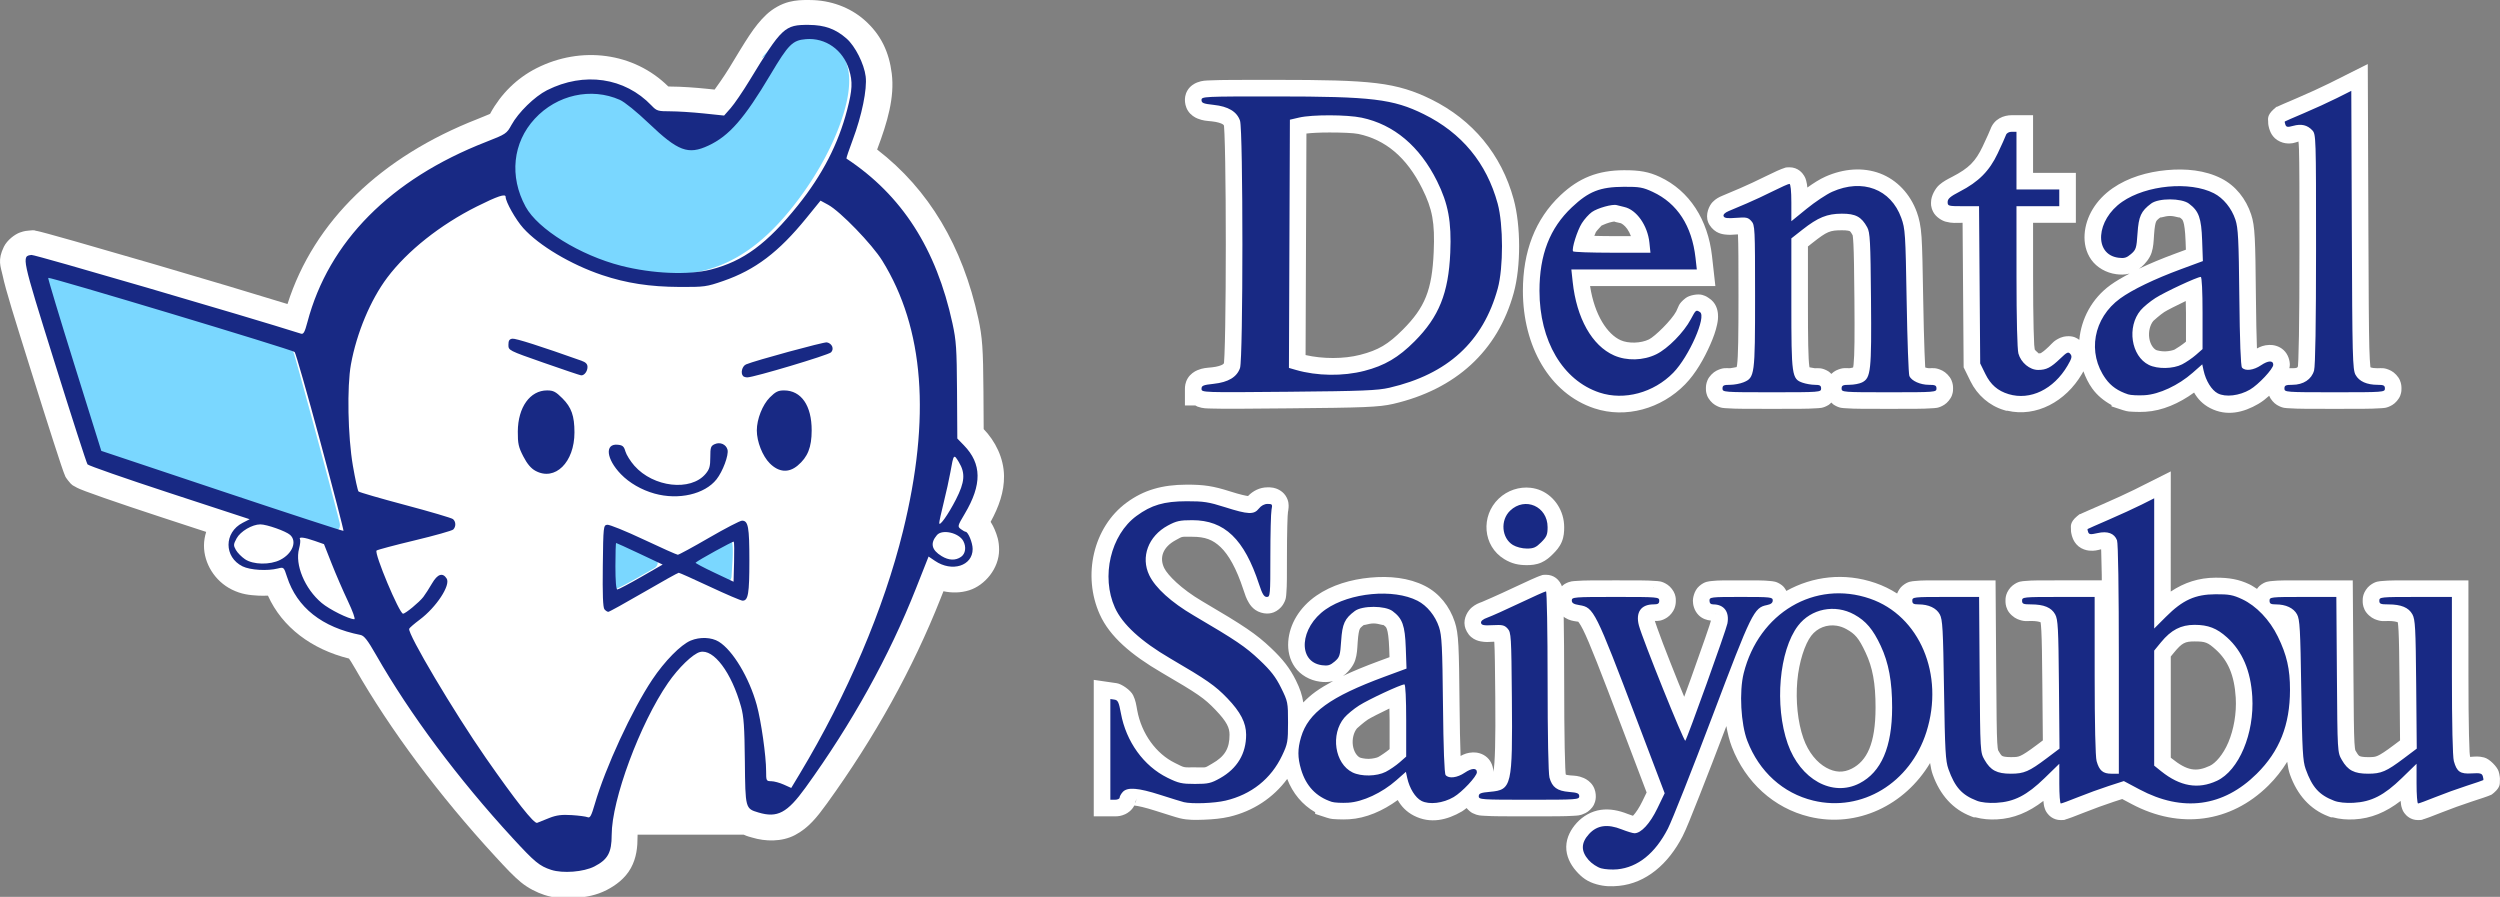 <?xml version="1.0" encoding="UTF-8" standalone="no"?>
<svg
   xmlns:dc="http://purl.org/dc/elements/1.1/"
   xmlns:cc="http://creativecommons.org/ns#"
   xmlns:rdf="http://www.w3.org/1999/02/22-rdf-syntax-ns#"
   xmlns:svg="http://www.w3.org/2000/svg"
   xmlns="http://www.w3.org/2000/svg"
   xmlns:sodipodi="http://sodipodi.sourceforge.net/DTD/sodipodi-0.dtd"
   xmlns:inkscape="http://www.inkscape.org/namespaces/inkscape"
   width="1205.918mm"
   height="432.61mm"
   viewBox="0 0 1205.918 432.61"
   version="1.1"
   id="svg8"
   inkscape:version="1.0.1 (3bc2e813f5, 2020-09-07)"
   sodipodi:docname="sponser_2.svg">
  <rect x="0" y="0" width="1205.918" height="432.61" fill="#808080" stroke="none"/>
  <defs
     id="defs2" />
  <sodipodi:namedview
     id="base"
     pagecolor="#ffffff"
     bordercolor="#666666"
     borderopacity="1.0"
     inkscape:pageopacity="0.0"
     inkscape:pageshadow="2"
     inkscape:zoom="0.12374369"
     inkscape:cx="1432.9127"
     inkscape:cy="893.67186"
     inkscape:document-units="mm"
     inkscape:current-layer="layer1"
     inkscape:document-rotation="0"
     showgrid="false"
     fit-margin-top="0"
     fit-margin-left="0"
     fit-margin-right="0"
     fit-margin-bottom="0"
     inkscape:window-width="1920"
     inkscape:window-height="1017"
     inkscape:window-x="-8"
     inkscape:window-y="-8"
     inkscape:window-maximized="1" />
  <g
     inkscape:label="レイヤー 1"
     inkscape:groupmode="layer"
     id="layer1"
     transform="translate(2472.656,1114.831)">
    <g
       id="g894">
      <path
         id="path883"
         style="color:#000000;font-style:normal;font-variant:normal;font-weight:normal;font-stretch:normal;font-size:medium;line-height:normal;font-family:sans-serif;font-variant-ligatures:normal;font-variant-position:normal;font-variant-caps:normal;font-variant-numeric:normal;font-variant-alternates:normal;font-variant-east-asian:normal;font-feature-settings:normal;font-variation-settings:normal;text-indent:0;text-align:start;text-decoration:none;text-decoration-line:none;text-decoration-style:solid;text-decoration-color:#000000;letter-spacing:normal;word-spacing:normal;text-transform:none;writing-mode:lr-tb;direction:ltr;text-orientation:mixed;dominant-baseline:auto;baseline-shift:baseline;text-anchor:start;white-space:normal;shape-padding:0;shape-margin:0;inline-size:0;clip-rule:nonzero;display:inline;overflow:visible;visibility:visible;opacity:1;isolation:auto;mix-blend-mode:normal;color-interpolation:sRGB;color-interpolation-filters:linearRGB;solid-color:#000000;solid-opacity:1;vector-effect:none;fill:#ffffff;fill-opacity:1;fill-rule:nonzero;stroke:none;stroke-width:90.709;stroke-linecap:butt;stroke-linejoin:miter;stroke-miterlimit:4;stroke-dasharray:none;stroke-dashoffset:0;stroke-opacity:1;color-rendering:auto;image-rendering:auto;shape-rendering:auto;text-rendering:auto;enable-background:accumulate;stop-color:#000000;stop-opacity:1"
         d="m 1470.609,0.004 c -10.478,-0.041 -21.4,0.229 -34.191,3.432 -14.619,3.661 -29.916,12.35 -41.338,23.063 -22.844,21.425 -37.836,48.133 -67.641,97.115 -10.136,16.657 -23.828,35.542 -26.633,39.449 l -13.154,-1.373 c -22.1,-2.308 -48.682,-4.119 -65.848,-4.119 -2.799,0.001 -3.642,-0.117 -5.404,-0.215 -62.597,-61.943 -158.469,-74.342 -239.711,-33.264 -35.888,18.146 -64.723,46.731 -83.984,81.895 -0.681,1.244 -0.127,0.52 -0.383,1.078 -0.28,-0.038 -6.331,3.044 -22.898,9.516 C 694.203,285.029 571.541,402.084 523.322,553.4 464.215,535.191 375.618,508.628 281.041,480.998 226.111,464.95 174.089,449.907 135.287,438.885 115.886,433.373 99.814,428.875 88.154,425.709 c -5.83,-1.583 -10.508,-2.828 -14.27,-3.766 -1.881,-0.469 -3.476,-0.853 -5.338,-1.248 -0.931,-0.197 -1.881,-0.402 -3.514,-0.656 -1.633,-0.253 -0.687,-1.744 -12.992,-0.256 -2.347,0.283 -6.931,0.233 -15.938,3.49 -9.007,3.256 -22.953,13.545 -28.996,25.793 -12.087,24.496 -5.754,36.413 -2.555,51.342 6.398,29.857 21.324,76.551 51.387,172.736 15.742,50.369 30.413,96.624 41.412,130.711 5.499,17.043 10.069,31.024 13.457,41.117 1.694,5.047 3.076,9.084 4.236,12.326 0.58,1.621 1.085,2.994 1.713,4.584 0.314,0.795 0.631,1.61 1.232,2.939 0.601,1.329 -0.325,1.602 5.463,9.219 7.753,10.202 10.332,9.991 12.432,11.303 2.099,1.311 3.323,1.921 4.406,2.465 2.166,1.088 3.634,1.716 5.234,2.393 3.2,1.353 6.636,2.68 10.852,4.266 8.433,3.172 19.726,7.218 33.469,12.012 27.485,9.587 64.583,22.098 105.021,35.344 l 80.42,26.338 c -2.506,8.111 -3.97,16.473 -3.986,24.885 -0.064,32.201 19.468,64.706 50.934,80.197 17.581,8.655 31.875,9.99 47.658,10.926 5.933,0.352 11.884,0.202 17.85,0.022 25.925,57.699 79.886,97.768 147.527,114.537 2.31,3.403 5.225,7.681 11.088,17.945 63.827,111.743 153.482,231.772 254.977,342.049 20.463,22.234 33.176,35.847 46.742,47.029 13.566,11.182 29.435,18.838 42.639,23.172 20.093,6.596 38.631,6.895 57.637,5.404 19.006,-1.491 37.254,-4.659 56.088,-14.352 16.211,-8.342 33.537,-20.923 43.959,-39.922 10.422,-18.999 12.137,-38.488 12.137,-57.814 0,-0.919 0.031,-1.924 0.078,-2.969 h 193.057 c 6.786,3.206 12.032,4.245 16.076,5.457 22.927,6.869 52.995,8.149 77.465,-4.775 24.47,-12.924 39.927,-32.343 58.022,-57.357 86.707,-119.869 156.406,-245.436 206.938,-373.289 l 5.174,-13.088 c 15.542,3.273 31.503,3.052 46.867,-1.793 28.507,-8.988 54.412,-39.675 54.412,-73.545 0,-16.563 -3.643,-26.261 -8.01,-36.969 -1.843,-4.519 -4.267,-9.07 -7.381,-14.041 15.015,-27.401 24.732,-54.697 24.367,-83.557 -0.409,-32.334 -15.539,-63.225 -37.736,-86.08 l 0.701,0.725 -0.428,-68.865 c -0.476,-77.051 -2.059,-98.725 -9.295,-132.062 -28.642,-131.961 -89.966,-235.205 -184.207,-307.861 0.181,-0.483 0.261,-0.752 0.443,-1.24 18.37,-48.902 31.539,-93.766 26.176,-137.098 -4.798,-38.761 -19.468,-70.856 -49.871,-97.551 -26.532,-23.295 -62.007,-35.976 -98.291,-36.246 h -0.014 c -1.483,-0.011 -2.972,-0.023 -4.469,-0.029 z m 5.113,116.449 c 13.375,-0.12 23.939,7.434 28.808,23.615 4.968,16.507 5.003,14.23 -4.082,49.193 -14.377,55.334 -40.1,105.597 -80.994,156.584 -53.314,66.472 -85.075,88.963 -134.912,101.709 -27.357,6.997 -90.744,5.869 -140.824,-6.918 -32.309,-8.249 -66.825,-23.368 -94.215,-40.305 -27.39,-16.936 -47.236,-37.472 -51.43,-45.178 -21.924,-40.281 -17.259,-78.247 10.187,-107.893 27.338,-29.528 67.966,-38.248 101.434,-24.42 0.523,0.59 7.107,4.466 13.133,9.346 8.135,6.587 18.452,15.674 28.826,25.57 27.799,26.518 47.863,44.989 75.834,55.445 27.971,10.456 59.951,4.161 83.068,-6.6 49.027,-22.821 84.003,-64.88 133.229,-147.666 15.567,-26.18 25.208,-39.532 27.904,-42.432 v -0.002 c 0.484,0 0.489,0.144 1.32,0.076 0.916,-0.076 1.821,-0.119 2.713,-0.127 z M 895.334,304.189 c -0.053,3.726 -0.49,7.419 -0.318,11.154 -13.103,4.415 -26.626,10.83 -46.07,20.551 -72.279,36.133 -136.853,86.625 -179.15,142.877 -36.308,48.288 -62.907,112.978 -74.625,177.387 -0.774,4.256 -0.982,9.786 -1.602,14.424 -3.051,-10.548 -6.077,-21.015 -8.223,-28 -0.329,-1.067 -0.559,-1.711 -0.863,-2.688 4.675,-4.553 7.724,-9.172 9.662,-12.666 6.514,-11.741 7.498,-18.328 10.18,-28.457 C 638.578,469.39 735.611,368.474 895.334,304.189 Z m 1.746,109.393 c 6.703,11.311 14.035,22.445 23.203,32.643 38.105,42.381 99.41,76.935 162.926,98.215 48.961,16.404 97.82,23.79 155.559,24.059 45.557,0.212 63.433,-2.586 94.769,-13.436 65.455,-22.662 117.617,-62.67 170.758,-127.795 7.363,6.392 15.824,13.812 23.645,21.895 18.176,18.786 36.76,41.529 42.025,50.035 68.066,109.963 81.52,257.966 32.236,458.355 -30.773,125.121 -88.831,265.394 -163.93,396.711 -3.429,-28.72 -8.745,-58.799 -14.971,-81.305 -8.081,-29.212 -20.353,-57.198 -34.94,-81.518 -12.074,-20.131 -24.909,-37.662 -42.57,-51.652 2.09,0.282 3.26,0.658 8.076,0.658 11.983,0 32.803,-8.4 42.23,-20.715 9.427,-12.314 10.974,-22.17 12.461,-30.967 2.973,-17.594 2.982,-35.956 2.982,-66.607 0,-31.342 0.162,-49.521 -3.189,-67.779 -1.675,-9.129 -3.851,-20.196 -14.703,-32.473 -10.852,-12.276 -30.494,-18.035 -40.846,-18.035 -8.346,0 -11.962,0.68 -14.098,1.477 0.988,-1.158 2.143,-2.056 3.1,-3.262 9.566,-12.057 15.339,-24.129 20.234,-36.549 3.056,3.801 5.718,7.72 9.351,11.354 13.613,13.613 32.218,24.755 53.971,26.428 21.753,1.672 43.081,-7.235 58.117,-19.887 27.077,-22.784 41.557,-60.916 41.641,-98.631 0.064,-29.029 -5.464,-56.23 -21.408,-79.311 -2.044,-2.959 -4.859,-5.413 -7.314,-8.119 2.634,-0.852 6.197,-1.89 8.629,-2.695 7.138,-2.364 13.271,-4.474 18.514,-6.451 2.621,-0.989 4.96,-1.898 7.699,-3.131 2.739,-1.232 2.871,2.371 15.871,-10.629 15.496,-15.496 19.512,-41.945 11.922,-60.207 -7.59,-18.262 -24.095,-30.901 -42.807,-34.584 -10.144,-1.997 -11.439,-0.867 -13.568,-0.68 -2.129,0.187 -3.463,0.4 -4.74,0.605 -2.553,0.411 -4.692,0.847 -7.115,1.365 -4.847,1.037 -10.55,2.393 -17.215,4.047 -13.329,3.308 -30.259,7.767 -47.568,12.482 -17.309,4.715 -34.925,9.671 -49.496,13.959 -14.572,4.288 -22.957,6.374 -34.037,11.094 -22.41,9.545 -29.937,25.86 -33.641,40.676 -3.703,14.816 -5.297,35.34 13.975,54.611 11.023,11.022 16.821,11.38 22.441,13.021 -5.194,11.877 -8.208,24.598 -9.561,38.031 -16.183,-7.159 -35.201,-7.86 -51.496,-0.436 -7.135,3.251 -25.779,18.091 -30.871,33.166 -5.093,15.075 -3.727,22.216 -3.727,31.934 0,2.391 0.094,0.873 0.037,2.045 -2.401,1.357 -8.512,4.047 -20.227,2.709 -14.126,-1.613 -30.262,-9.451 -38.836,-19.191 -3.147,-3.575 -9.975,-19.87 -6.777,-8.607 -2.065,-7.249 -5.462,-19.699 -18.521,-31.027 -13.08,-11.346 -27.194,-13.103 -34.754,-13.84 -11.325,-1.103 -26.169,0.868 -39.064,8.645 -1.561,-17.075 -5.878,-33.456 -12.859,-48.314 11.193,-4.308 19.551,-11.655 24.803,-18.514 8.408,-10.98 13.037,-23.253 13.037,-38.438 0,-11.45 -5.831,-28.396 -15.316,-38.195 -9.486,-9.799 -18.55,-13.326 -25.875,-15.93 -37.423,-13.303 -67.737,-23.664 -90.035,-30.775 -11.149,-3.556 -20.224,-6.285 -27.787,-8.289 -3.782,-1.002 -7.128,-1.829 -10.852,-2.533 -3.724,-0.704 -4.967,-2.725 -18.889,-0.738 -9.147,1.305 -27.973,8.661 -37.42,23.395 -9.447,14.734 -8.711,25.532 -8.711,32.709 0,2.625 -0.876,14.881 6.961,28.656 7.836,13.775 18.548,19.749 25.955,23.512 6.787,3.448 13.916,6.286 22.396,9.426 -5.546,4.881 -10.503,10.284 -14.645,16.094 -16.27,22.825 -23.343,50.495 -23.533,79.99 -0.155,24.048 5.084,47.153 15.043,66.488 9.142,17.75 21.239,34.681 40.594,45.273 33.398,18.278 78.008,9.534 102.586,-14.617 6.756,-6.639 12.285,-14.139 17.066,-22.115 6.189,12.563 14.766,23.621 25.32,34.555 5.561,5.761 11.523,11.072 17.82,15.951 -2.368,-0.879 -5.768,-1.615 -16.461,-0.088 -3.472,0.496 -24.582,6.407 -34.674,20.641 -10.092,14.234 -9.533,22.732 -10.334,30.199 -1.602,14.935 -1.554,32.407 -2.002,68.717 -0.325,26.283 -0.287,45.58 0.25,59.926 0.268,7.173 0.615,12.998 1.389,18.949 0.387,2.975 0.832,5.948 1.912,10.012 1.08,4.063 1.29,9.182 9.861,19.51 4.25,5.121 8.293,8.678 13.539,12.15 5.246,3.472 9.371,8.91 28.412,8.91 17.433,0 15.048,-2.488 16.963,-3.227 1.915,-0.739 2.974,-1.232 4.024,-1.719 2.099,-0.974 3.873,-1.875 5.943,-2.947 4.142,-2.145 9.197,-4.887 15.25,-8.23 12.104,-6.687 27.986,-15.702 45.082,-25.637 16.602,-9.648 31.981,-18.413 43.207,-24.67 9.72,4.368 21.925,9.947 35.572,16.344 5.197,2.436 9.078,4.058 13.996,6.303 -15.876,-0.751 -31.77,2.498 -47.332,9 -20.607,8.61 -33.47,20.872 -48.168,35.816 -14.698,14.944 -29.177,32.732 -42.098,52.049 -39.294,58.745 -83.62,154.364 -106.359,226.883 0,-8e-4 -0.037,8e-4 -0.037,0 -19.188,-1.19 -38.072,1.315 -54.693,6.887 -1.664,-2.031 -2.189,-2.433 -4.074,-4.82 -14.906,-18.875 -36.648,-48.64 -63.418,-87.113 -28.034,-40.29 -63.529,-96.478 -91.07,-142.891 -12.742,-21.473 -23.157,-39.984 -30.908,-54.486 16.257,-13.701 30.366,-29.012 40.984,-45.199 6.268,-9.554 11.56,-19.051 15.354,-30.715 3.794,-11.664 9.839,-28.879 -4.443,-51.674 -4.046,-6.458 -10.356,-13.504 -19.635,-19.363 0.2,-0.066 0.496,-0.141 0.693,-0.207 2.495,-0.829 4.733,-1.605 7.484,-2.73 2.751,-1.125 2.706,3.326 17.053,-11.022 24.553,-24.553 24.332,-62.756 -3.646,-85.977 -7.504,-6.228 -8.977,-5.918 -10.859,-6.785 -1.882,-0.867 -3.18,-1.369 -4.459,-1.859 -2.557,-0.98 -4.932,-1.792 -7.691,-2.701 -5.519,-1.819 -12.355,-3.915 -20.514,-6.32 -16.318,-4.811 -37.717,-10.786 -60.746,-16.91 -22.411,-5.96 -43.113,-11.696 -58.072,-16.035 -0.268,-0.077 -0.356,-0.107 -0.621,-0.184 -1.229,-6.155 -2.431,-11.827 -3.713,-19.236 -7.885,-45.582 -8.666,-141.36 -3.633,-169.023 9.1,-50.018 33.071,-106.114 57.883,-139.113 30.702,-40.832 86.446,-85.876 147.217,-116.256 3.962,-1.98 4.156,-1.825 7.551,-3.447 z m -742.533,158.725 c 40.788,11.948 91.762,27.092 144.24,42.881 55.683,16.753 111.445,33.709 153.383,46.691 20.199,6.253 36.72,11.451 48.816,15.346 2.273,7.586 4.643,15.516 7.891,26.863 8.433,29.463 19.637,69.861 31.498,113.799 8.597,31.847 15.177,56.889 21.783,81.977 -38.938,-12.742 -87.426,-28.747 -143.002,-47.318 L 221.057,786.352 178.906,651.426 c -9.602,-30.734 -16.925,-54.779 -24.359,-79.119 z m 1338.893,29.338 c 0.736,-0.077 0.494,0.767 0.58,0.729 0.197,-0.088 -0.899,0.383 -2.488,0.982 -0.132,0.05 -0.486,0.168 -0.627,0.221 0.413,-0.259 1.901,-1.746 2.156,-1.838 0.149,-0.054 0.274,-0.083 0.379,-0.094 z m -563.736,60.779 c 0.095,0.019 1.416,0.348 2.141,0.518 -1.916,-0.151 -2.254,-0.539 -2.141,-0.518 z m -415.74,19.061 c 0.68,0.231 2.068,0.674 2.613,0.863 0.421,0.146 0.374,0.133 0.709,0.252 -0.496,-0.008 -1.369,-0.031 -3.322,-1.115 z m 481.49,78.928 c 7.117,6.803 6.469,5.656 6.49,27.971 0,12.946 -3.276,20.734 -5.994,25.533 -0.631,-1.061 -0.784,-1.045 -1.596,-2.621 -7.532,-14.624 -5.111,-4.299 -4.982,-24.375 0.087,-13.52 3.535,-22.36 6.082,-26.508 z m 436.529,4.26 c 1.305,4.668 2.455,11.008 2.436,19.93 -0.038,13.42 -0.147,18.349 -1.764,21.652 -3.049,-6.863 -7.545,-17.696 -7.545,-21.555 0,-3.534 3.781,-12.891 6.873,-20.027 z m -150.631,56.533 c 0.055,-0.019 0.083,0.104 0.039,0.328 -0.038,0.16 -0.283,0.875 -0.34,1.115 0.04,-0.99 0.208,-1.412 0.301,-1.443 z M 673.434,855.092 c 0.499,-0.026 1.308,0.058 3.035,0.967 -0.348,-0.11 -1.138,-0.334 -1.455,-0.436 -0.877,-0.281 -0.995,-0.334 -1.58,-0.531 z m 21.318,20.219 c 1.15,2.431 0.858,3.372 0.932,3.898 -0.181,-0.666 -0.607,-2.54 -0.932,-3.898 z m 111.301,48.383 c 0.894,-0.062 0.717,0.886 0.92,0.803 0.463,-0.189 -0.409,0.157 -1.758,0.605 -0.37,0.123 -1.409,0.416 -1.859,0.561 0.424,-0.245 1.967,-1.786 2.244,-1.875 0.176,-0.056 0.325,-0.085 0.453,-0.094 z m -137.676,24.617 c 6.238,1.805 15.631,4.301 23.217,6.414 -4.186,1.14 -8.492,2.305 -11.672,3.256 -2.25,0.673 -4.198,1.27 -6.467,2.066 -0.653,0.229 -1.61,0.624 -2.42,0.938 -0.095,-0.611 -0.208,-1.598 -0.287,-2.043 -0.325,-1.84 -0.595,-3.051 -0.916,-4.496 -0.37,-1.667 -0.953,-4.042 -1.455,-6.135 z m 537.711,0.391 c 16.883,2.478 33.738,2.515 50.043,0.252 -7.88,4.478 -16.28,9.296 -22.242,12.549 -7.311,-3.263 -17.837,-8.174 -27.801,-12.801 z m 40.041,18.139 c 0.696,0.192 0.848,0.301 1.1,0.473 -0.076,-0.03 -0.057,-0.02 -0.133,-0.053 -0.212,-0.088 -0.736,-0.323 -0.967,-0.42 z m -492.809,65.771 h 0.008 c -1.698,2.737 -3.314,5.489 -4.865,8.164 -0.454,0.782 -0.817,1.235 -1.344,2.106 -1.211,-2.919 -1.919,-5.074 -3.07,-7.943 3.17,-0.795 5.9,-1.497 9.271,-2.326 z m 471.076,55.121 c 0.318,0.13 0.294,0.116 0.701,0.287 0.374,0.158 1.284,0.565 1.726,0.754 -1.607,-0.423 -2.142,-0.791 -2.428,-1.041 z m -434.275,49.387 c 0.58,0.734 2.047,1.79 2.492,5.15 -0.615,-1.303 -1.94,-3.828 -2.303,-4.672 -0.099,-0.23 -0.112,-0.285 -0.189,-0.479 z m 651.029,249.059 4.879,2.205 c 0,0.015 -0.037,0.029 -0.037,0.043 -1.738,-0.791 -3.252,-1.28 -4.842,-1.992 z m -412.984,144.518 c 2.277,-0 5.536,0.246 11.254,0.6 5.468,0.339 11.206,0.91 15.199,1.44 0.992,0.131 1.882,0.264 2.592,0.375 -0.93,-0.342 -2.262,-0.879 -4.268,-1.77 3.682,1.635 9.587,2.81 16.033,3.256 0.025,-0.023 -0.079,0.852 -0.125,1.404 -0.744,0.486 -2.29,1.445 -5.934,3.32 -0.77,0.396 -11.423,3.772 -21.674,4.576 -10.25,0.804 -21.326,-0.855 -22.256,-1.16 -6.562,-2.154 -7.792,-2.769 -10.94,-5.269 3.918,-1.571 5.731,-2.323 10.076,-4.031 4.147,-1.631 5.656,-2.405 8.037,-2.65 h 0 c 0.595,-0.061 1.244,-0.089 2.002,-0.09 z m 29.045,2.414 c 2.426,0.891 1.868,0.322 1.506,0.252 -0.252,-0.049 -0.786,-0.139 -1.506,-0.252 z"
         transform="matrix(0.265,0,0,0.265,-2472.656,-1114.831)"
         sodipodi:nodetypes="sccscccccscccscsccccccsccsccscssscsccccscccsssssssccsssccssccsccccccccsssscccsscsccccssscccscccccccccccccssscscccsccsssssssccccscsscssssssssssssscsccssscssccscccssssssssscscscssscscscccssssssssscscscsscccccsscccsccscsscssscccccsccsscsscccccssccssccccscccccssccccscsccscccccccssscssccssccccccccccccccccccccccccsccccccscsccccssccsssscsc" />
      <path
         id="path866"
         style="fill:#ffffff;fill-opacity:1;stroke:none;stroke-width:488.691;stroke-miterlimit:4;stroke-dasharray:none;stop-color:#000000"
         transform="scale(0.265)"
         d="m -8430.357,-3862.656 c -32.454,7.365 -8.239,-2.085 -35.93,11.393 -12.316,5.796 -26.524,13.455 -41.285,22.174 -29.521,17.438 -61.047,38.915 -82.939,58.428 -57.01,50.812 -91.337,105.538 -114.342,181.996 -15.8,52.513 -17.9,75.3 -13.309,146.522 4.2,65.144 2.673,96.255 18.621,119.728 7.974,11.736 20.154,18.78 34.744,23.988 14.59,5.208 32.564,9.378 56.893,15.826 29.441,7.803 51.547,14.691 65.619,20.564 4.777,1.994 8.218,3.778 10.988,5.375 -1.532,0.821 -3.041,1.652 -5.17,2.564 -11.615,4.976 -31.47,10.825 -58.389,17.188 -16.706,3.949 -31.844,8.61 -43.42,13.236 -5.788,2.313 -10.637,4.543 -14.85,7.158 -2.106,1.307 -4.07,2.65 -6.172,4.812 -2.101,2.162 -5.289,5.589 -5.289,12.289 0,9.241 2.797,17.642 6.471,27.932 3.674,10.289 8.531,21.593 13.734,32.307 5.203,10.714 10.689,20.755 15.926,28.682 2.618,3.963 5.109,7.38 7.994,10.426 2.885,3.046 5.266,7.656 15.281,7.656 11.261,0 15.466,-4.9 21.451,-9.805 5.986,-4.905 11.951,-11.144 17.246,-18.207 9.128,-12.175 16.587,-21.476 22.389,-27.906 -0.717,2.999 -2.272,7.828 -6.025,14.258 -4.92,8.429 -12.452,18.494 -21.861,28.701 l -32.445,35.197 a 14.471,14.471 0 0 0 -1.957,16.926 l 28.424,50.287 c 38.602,68.295 110.777,179.281 157.475,242.154 16.776,22.587 26.549,35.533 37.402,43.947 5.426,4.207 11.762,7.234 18.289,8.043 6.527,0.809 12.355,-0.407 17.662,-1.926 7.876,-2.254 30.844,-4.804 45.463,-4.391 7.3,0.206 13.286,0.408 19.506,-0.484 6.22,-0.893 13.184,-3.561 18.289,-8.408 10.211,-9.695 12.841,-21.638 19.305,-41.916 11.94,-37.459 34.822,-88.682 58.998,-134.611 24.176,-45.929 50.567,-87.394 65.904,-103.4 14.88,-15.529 23.94,-23.526 30.926,-27.254 6.986,-3.728 13.096,-4.637 26.754,-4.637 13.539,0 19.917,1.049 24.553,3.414 4.636,2.365 9.766,7.315 18.449,18.699 28.616,37.517 49.217,97.038 54.738,162.359 2.374,28.089 3.255,43.031 8.42,55.584 2.583,6.277 7.365,12.21 13.025,15.514 5.66,3.303 11.005,4.34 16.363,5.369 6.06,1.164 11.633,2.071 16.057,2.627 2.212,0.278 4.083,0.474 5.967,0.555 0.942,0.04 1.819,0.083 3.32,-0.055 0.751,-0.069 1.631,-0.13 3.275,-0.629 1.644,-0.499 5.043,-0.881 8.422,-6.559 v 0 c 65.441,-109.958 133.655,-256.658 169.717,-365.232 97.359,-293.131 77.9,-516.279 -63.022,-661.189 l -49.15,-50.539 a 14.471,14.471 0 0 0 -21.115,0.393 l -48.709,53.971 c -33.775,37.422 -61.075,58.913 -96.189,76.199 -25.056,12.335 -36.85,17.782 -51.994,20.205 -15.144,2.424 -35.642,1.825 -75.961,-0.068 -44.704,-2.099 -101.698,-10.323 -120.484,-16.314 -36.946,-11.782 -74.821,-32.717 -105.33,-56.715 -30.509,-23.997 -53.435,-51.434 -61.69,-73.188 -2.106,-5.55 -7.84,-9.385 -11.787,-10.445 -1.973,-0.53 -3.686,-0.735 -5.252,-0.764 z m 34.361,281.465 c 12.382,3.092 30.702,8.598 56.088,17.705 19.086,6.847 33.494,13.11 42.83,18.295 -12.354,-3.036 -31.206,-8.953 -57.154,-18.262 -18.43,-6.611 -32.405,-12.659 -41.764,-17.738 z m 543.43,6.33 c -8.606,4.183 -21.983,9.166 -40.955,14.935 -49.288,14.989 -76.465,22.539 -87.522,23.773 -0.088,0.01 -0.044,0 -0.129,0 0.273,-0.261 1.149,-0.583 3.852,-2.248 5.55,-3.419 18.42,-8.475 39.703,-15.049 28.897,-8.925 67.973,-18.716 83.686,-21.229 0.554,-0.089 0.831,-0.105 1.365,-0.188 z m -501.09,86.623 c 10.704,-0.213 22.474,4.789 30.99,15.615 9.62,12.23 14.834,35.656 12.963,57.645 -1.871,21.989 -11.095,41.264 -20.35,47.443 -15.112,10.091 -36.961,4.667 -49.768,-15.738 -7.301,-11.633 -11.389,-31.282 -10.4,-50.156 0.988,-18.875 7.235,-36.667 14.766,-44.988 5.937,-6.56 13.475,-9.654 21.799,-9.82 z m 438.06,0.172 c 9.649,-0.281 19.559,3.4 26.188,10.725 6.303,6.965 12.088,27.485 11.344,48.426 -0.745,20.94 -7.751,41.897 -15.357,49.994 -6.553,6.976 -12.265,11.036 -16.402,12.779 -4.137,1.743 -6.377,1.743 -9.588,0.635 -6.421,-2.216 -18.115,-13.574 -30.654,-37.781 v 0 c -3.607,-6.964 -5.383,-20.103 -3.434,-34.08 1.95,-13.978 7.329,-28.677 14.758,-39.283 4.942,-7.055 13.498,-11.131 23.146,-11.412 z m -307.332,96.539 c 1.688,0.469 9.958,3.792 15.982,15.441 8.699,16.821 24.668,30.177 42.887,40.365 7.982,4.463 16.457,8.12 25.084,11.006 -14.54,-1.357 -27.02,-3.858 -31.4,-6.275 -14.017,-7.734 -28.188,-19.496 -38.256,-30.938 -10.068,-11.441 -14.875,-23.661 -14.875,-25.268 0,-2.481 0.319,-3.645 0.578,-4.332 z m 185.83,0.064 c 0.956,-0.028 30.396,3.24 7.738,1.303 0.013,0.999 -0.033,2.217 -0.397,3.799 -1.15,5.009 -3.724,12.004 -7.176,19.084 -6.904,14.16 -18.285,29.039 -24.42,33.336 -1.176,0.824 -3.701,1.843 -7.135,2.918 3.514,-2.479 6.816,-5.249 9.859,-8.246 12.29,-12.105 20.988,-28.387 20.988,-46.412 0,-2.87 0.312,-4.705 0.541,-5.781 z m 42.24,141.045 c 0.485,3.552 1.002,6.844 1.348,11.66 1.021,14.221 1.314,32.755 0.914,50.885 -0.4,18.129 -1.502,35.981 -3.096,48.685 -0.314,2.502 -0.666,4.615 -1.012,6.66 -2.805,-0.979 -5.292,-1.807 -8.899,-3.176 -11.419,-4.335 -26.226,-10.403 -41.404,-17.064 l -55.949,-24.557 a 14.471,14.471 0 0 0 -12.965,0.672 l -38.338,21.795 c -21.168,12.035 -50.188,28.803 -64.781,37.438 l -11.463,6.783 -2.615,-6.838 c -0.948,-2.479 -2.968,-15.023 -3.43,-29.512 -0.462,-14.489 -0.056,-31.825 1.02,-48.281 1.075,-16.456 2.848,-32.15 4.906,-43.012 0.337,-1.778 0.688,-3.183 1.037,-4.674 2.596,0.959 4.867,1.758 8.221,3.094 10.751,4.281 24.802,10.275 39.318,16.857 14.921,6.766 29.47,12.923 41.105,17.473 5.818,2.275 10.887,4.144 15.072,5.527 4.185,1.383 5.638,2.585 11.965,2.709 4.079,0.08 5.374,-0.594 7.312,-1.158 1.939,-0.564 3.926,-1.261 6.164,-2.109 4.476,-1.697 9.895,-4.001 16.139,-6.82 12.488,-5.639 28.18,-13.319 44.355,-21.805 13.702,-7.188 26.657,-13.468 36.867,-17.992 3.11,-1.378 5.527,-2.222 8.207,-3.24 z" />
      <path
         style="color:#000000;font-style:normal;font-variant:normal;font-weight:normal;font-stretch:normal;font-size:medium;line-height:normal;font-family:sans-serif;font-variant-ligatures:normal;font-variant-position:normal;font-variant-caps:normal;font-variant-numeric:normal;font-variant-alternates:normal;font-variant-east-asian:normal;font-feature-settings:normal;font-variation-settings:normal;text-indent:0;text-align:start;text-decoration:none;text-decoration-line:none;text-decoration-style:solid;text-decoration-color:#000000;letter-spacing:normal;word-spacing:normal;text-transform:none;writing-mode:lr-tb;direction:ltr;text-orientation:mixed;dominant-baseline:auto;baseline-shift:baseline;text-anchor:start;white-space:normal;shape-padding:0;shape-margin:0;inline-size:0;clip-rule:nonzero;display:inline;overflow:visible;visibility:visible;opacity:1;isolation:auto;mix-blend-mode:normal;color-interpolation:sRGB;color-interpolation-filters:linearRGB;solid-color:#000000;solid-opacity:1;vector-effect:none;fill:#ffffff;fill-opacity:1;fill-rule:nonzero;stroke:none;stroke-width:16;stroke-linecap:butt;stroke-linejoin:miter;stroke-miterlimit:4;stroke-dasharray:none;stroke-dashoffset:0;stroke-opacity:1;color-rendering:auto;image-rendering:auto;shape-rendering:auto;text-rendering:auto;enable-background:accumulate;stop-color:#000000;stop-opacity:1"
         d="m -1330.518,-1083.945 -18.469,9.27 c -3.494,1.753 -10.704,5.056 -15.434,7.059 -2.49,1.054 -4.781,2.036 -6.49,2.781 -0.855,0.373 -1.559,0.684 -2.103,0.93 -0.272,0.123 -0.499,0.226 -0.732,0.338 -0.117,0.056 -0.228,0.11 -0.414,0.207 -0.186,0.097 0.252,-0.58 -1.705,1.176 -3.445,3.091 -2.686,4.997 -2.709,5.955 -0.023,0.958 0.071,1.479 0.158,1.967 0.174,0.976 0.403,1.7 0.711,2.504 v 0 c 0.348,0.906 0.966,2.279 2.377,3.609 1.411,1.331 3.521,2.187 5.059,2.396 3.075,0.419 4.319,-0.224 5.877,-0.654 v 0 c 0.38,-0.105 0.242,-0.112 0.424,-0.19 0.087,0.81 0.186,1.395 0.264,3.84 0.222,6.962 0.235,20.847 0.23,47.979 0,17.982 -0.087,32.067 -0.246,41.875 -0.08,4.904 -0.178,8.745 -0.291,11.412 -0.056,1.333 -0.117,2.379 -0.172,3.051 -0.012,0.153 -0.032,0.224 -0.053,0.355 -0.142,0.52 -0.303,0.877 -2.684,0.879 -0.483,4.3e-4 -0.966,0.003 -1.432,-0.014 0.089,-0.511 0.229,-0.886 0.232,-1.619 0.01,-2.059 -0.768,-5.054 -2.996,-7.117 -2.228,-2.064 -5.015,-2.558 -6.928,-2.492 -2.536,0.087 -4.299,0.813 -5.932,1.709 -0.01,-0.162 -0.013,-0.208 -0.019,-0.375 -0.212,-5.601 -0.379,-13.843 -0.486,-24.371 -0.287,-28.122 -0.405,-34.161 -2.299,-39.894 -2.471,-7.481 -7.423,-13.825 -14.355,-17.361 -7.852,-4.006 -17.181,-4.894 -26.457,-4.027 -9.276,0.867 -18.522,3.56 -25.959,8.705 -8.178,5.658 -12.991,13.824 -13.562,22.199 -0.286,4.188 0.579,8.622 3.244,12.348 2.665,3.725 7.158,6.291 11.967,6.936 1.826,0.245 4.057,0.385 6.482,-0.289 -3.469,1.831 -6.667,3.672 -9.217,5.523 -9.002,6.536 -14.111,16.327 -15.033,26.465 -0.584,-0.44 -1.207,-0.892 -2.176,-1.264 -2.382,-0.913 -5.424,-0.457 -6.992,0.246 -3.137,1.407 -3.805,2.582 -5.504,4.217 -2.083,2.003 -3.294,2.859 -3.719,3.078 -0.425,0.219 -0.231,0.221 -1.457,0.221 0.541,0 -1.218,-1.059 -1.652,-1.875 -0.076,-0.53 -0.208,-1.4 -0.258,-2.275 -0.104,-1.849 -0.202,-4.468 -0.281,-7.67 -0.16,-6.403 -0.252,-15.158 -0.252,-25.279 v -0.002 l -0.01,-25.881 h 2.32 18.322 v -12.037 -12.039 h -18.322 -2.322 v -5.912 -21.912 h -10.271 c -3.82,0 -8.586,1.698 -10.381,7.012 0.249,-0.739 -0.412,0.987 -1.107,2.533 -0.695,1.547 -1.601,3.513 -2.529,5.473 -3.433,7.253 -6.651,10.532 -14.729,14.709 -2.468,1.276 -4.275,2.213 -6.191,3.863 -1.916,1.65 -3.995,5.328 -3.996,8.291 0,6e-4 0,0 0,0 0,0.706 -0.26,2.224 1.033,4.762 1.298,2.548 4.295,4.257 5.969,4.703 3.208,0.855 4.858,0.583 8.205,0.559 l 0.221,29.975 0.289,39.748 3.318,6.754 c 3.254,6.626 9.096,11.734 16.062,13.832 l 1.129,0.34 h 0.6 c 13.888,3.249 28.123,-4.4 35.932,-17.725 0.27,-0.461 0.487,-0.864 0.733,-1.283 1.069,2.889 2.391,5.715 4.291,8.338 2.397,3.309 5.608,5.934 9.27,7.934 v 0.643 l 5.49,1.799 0.014,0.004 c 8e-4,2.6e-4 0,0.002 0,0.002 v 0 c 2.443,0.801 3.583,0.722 5.338,0.812 1.755,0.091 3.656,0.092 5.553,-0.018 8.117,-0.469 16.249,-4.054 23.432,-9.266 1.726,3.024 4.134,5.632 7.75,7.502 7.965,4.119 16.067,2.174 23.273,-2.049 1.918,-1.124 3.602,-2.468 5.191,-3.904 0.693,1.744 2.34,3.595 3.758,4.43 2.905,1.71 4.333,1.475 6.258,1.617 3.85,0.285 9.748,0.264 21.57,0.264 11.822,0 17.721,0.021 21.57,-0.264 1.925,-0.143 3.352,0.093 6.258,-1.617 1.453,-0.855 3.174,-2.774 3.834,-4.555 0.66,-1.78 0.57,-2.913 0.57,-3.359 0,-0.909 -0.013,-2.237 -0.771,-4.027 -0.759,-1.791 -2.579,-3.687 -4.197,-4.527 -3.236,-1.681 -4.768,-1.24 -6.486,-1.24 -3.613,0 -3.711,-0.687 -3.691,-0.65 0.46,0.84 -0.123,0.041 -0.361,-9.24 -0.238,-9.282 -0.336,-26.131 -0.451,-56.855 z m -526.891,7.635 c -17.298,0 -26.116,-0.01 -31.195,0.238 -2.539,0.122 -3.94,0.026 -6.57,1.008 -1.315,0.491 -3.378,1.677 -4.649,3.783 -1.271,2.107 -1.264,4.042 -1.264,4.686 0,1.184 0.223,3.3 1.521,5.287 1.299,1.987 3.225,3.123 4.568,3.662 2.687,1.078 4.297,1.077 6.918,1.357 2.761,0.296 4.447,0.927 5.172,1.361 0.555,0.333 0.546,0.464 0.635,0.699 0.017,0.106 0.045,0.165 0.053,0.266 0.07,0.88 0.146,2.226 0.215,3.894 0.139,3.337 0.257,7.992 0.352,13.479 0.19,10.973 0.285,25.302 0.285,39.625 0,14.323 -0.095,28.652 -0.285,39.625 -0.095,5.486 -0.213,10.142 -0.352,13.479 -0.069,1.668 -0.145,3.015 -0.215,3.895 -0.01,0.101 -0.035,0.159 -0.053,0.266 -0.089,0.235 -0.08,0.366 -0.635,0.699 -0.725,0.435 -2.411,1.066 -5.172,1.361 -2.654,0.284 -4.242,0.244 -7.027,1.395 -1.393,0.575 -3.403,1.864 -4.629,3.9 -1.226,2.037 -1.351,3.995 -1.351,5.08 v 8 h 5.023 c 0.345,0.172 0.75,0.464 1.035,0.564 2.775,0.98 4.224,0.847 7.1,0.943 5.75,0.193 16.136,0.09 36.875,-0.1 35.76,-0.328 43.499,-0.545 50.424,-2.15 30.152,-6.988 50.468,-25.495 58.158,-53.57 3.494,-12.758 3.45,-32.375 -0.053,-45.189 -5.883,-21.522 -19.697,-38.233 -39.768,-48.143 -7.931,-3.916 -15.579,-6.5 -26.508,-7.809 -10.928,-1.309 -25.272,-1.587 -48.609,-1.592 z m -1.033,16.008 -0.244,63.051 -0.244,63.42 c -3.867,0.032 -5.503,0.008 -8.428,0.023 0.126,-0.303 0.302,-0.587 0.408,-0.896 0.927,-2.691 0.582,-2.768 0.68,-3.996 0.097,-1.228 0.178,-2.711 0.252,-4.496 0.148,-3.569 0.267,-8.305 0.363,-13.865 0.192,-11.12 0.287,-25.508 0.287,-39.902 0,-14.394 -0.095,-28.782 -0.287,-39.902 -0.096,-5.56 -0.215,-10.296 -0.363,-13.865 -0.074,-1.785 -0.154,-3.27 -0.252,-4.498 -0.097,-1.228 0.247,-1.303 -0.68,-3.994 -0.12,-0.35 -0.316,-0.672 -0.461,-1.014 3.602,-0.01 4.035,-0.065 8.969,-0.064 z m 512.019,2.037 0.203,54.379 c 0.115,30.735 0.209,47.546 0.457,57.207 0.171,6.655 0.355,10.274 1.043,13.049 -0.944,7.3e-4 -0.746,0.019 -1.773,0.019 -1.363,0 -1.136,-0.024 -2.353,-0.025 0.035,-0.116 0.096,-0.217 0.129,-0.334 0.475,-1.71 0.4,-2.164 0.482,-3.176 0.082,-1.012 0.149,-2.209 0.211,-3.666 0.123,-2.914 0.222,-6.848 0.303,-11.83 0.162,-9.965 0.246,-24.102 0.248,-42.133 0.01,-27.136 0,-40.895 -0.238,-48.49 -0.121,-3.798 -0.239,-6.007 -0.709,-8.244 -0.36,-1.713 -1.433,-3.568 -2.27,-4.803 1.539,-0.7 2.857,-1.287 4.268,-1.953 z m -440.682,6.953 c 15.084,8.118 24.568,20.015 29.146,36.764 2.044,7.478 2.053,29.447 0.055,36.744 -4.991,18.223 -14.694,30.003 -31.1,37.188 1.472,-1.264 2.946,-2.491 4.4,-3.951 12.818,-12.874 18.605,-27.4 19.5,-48.01 0.679,-15.636 -1.32,-26.609 -7.219,-38.467 -3.958,-7.956 -8.973,-14.732 -14.783,-20.268 z m -44.209,0.387 c 5.701,-3e-4 11.571,0.213 13.863,0.699 12.99,2.753 23.256,11.135 30.805,26.309 4.945,9.94 6.176,16.428 5.559,30.645 -0.798,18.369 -4.216,26.731 -14.855,37.416 -7.139,7.171 -11.86,9.924 -20.611,12.184 -7.952,2.053 -18.103,1.999 -26.34,0.111 l 0.207,-53.629 0.205,-53.221 c 2.236,-0.288 6.212,-0.513 11.168,-0.514 z m 468.115,3.986 c -0.032,-0.04 -0.254,0.077 0.057,0.41 v 0 c 0.044,0.047 -0.14,-0.238 -0.191,-0.348 0,-0.01 0.14,-0.056 0.137,-0.061 z m -246.291,12.805 c -2.135,0 -2.23,0.288 -2.666,0.422 -0.436,0.134 -0.761,0.253 -1.1,0.383 -0.677,0.259 -1.372,0.557 -2.164,0.908 -1.584,0.703 -3.505,1.614 -5.516,2.625 -3.608,1.813 -9.408,4.515 -12.297,5.738 -3.209,1.359 -7.135,3.022 -8.725,3.695 -1.517,0.643 -2.977,1.342 -4.596,2.994 -1.619,1.652 -3.632,5.88 -2.166,9.701 0.708,1.842 2.414,3.74 4.006,4.649 1.592,0.909 2.905,1.148 3.99,1.291 2.171,0.286 3.841,0.146 6.139,-0.037 0.201,-0.016 0.047,0 0.229,-0.016 0.02,0.274 0.025,0.124 0.041,0.453 0.21,4.233 0.24,12.881 0.24,29.363 0,19.054 -0.133,29.066 -0.678,33.17 -0.079,0.596 -0.134,0.73 -0.203,1.027 -0.335,0.052 -2.748,0.566 -3.207,0.566 -1.772,0 -3.244,-0.445 -6.496,1.168 -1.626,0.806 -3.53,2.702 -4.324,4.535 -0.794,1.833 -0.799,3.185 -0.799,4.092 0,0.447 -0.087,1.562 0.557,3.324 0.644,1.763 2.341,3.69 3.793,4.559 2.904,1.738 4.343,1.505 6.246,1.648 3.807,0.287 9.591,0.264 21.189,0.264 11.598,0 17.383,0.024 21.189,-0.264 1.903,-0.144 3.342,0.089 6.246,-1.648 0.422,-0.253 0.848,-0.729 1.279,-1.131 0.397,0.372 0.781,0.825 1.174,1.068 2.899,1.794 4.367,1.561 6.229,1.707 3.722,0.292 9.276,0.268 20.426,0.268 11.15,0 16.705,0.024 20.428,-0.268 1.861,-0.146 3.33,0.087 6.229,-1.707 1.449,-0.897 3.088,-2.836 3.701,-4.562 0.613,-1.726 0.529,-2.811 0.529,-3.258 0,-0.907 0,-2.26 -0.801,-4.098 -0.797,-1.837 -2.708,-3.732 -4.334,-4.535 -3.253,-1.606 -4.72,-1.162 -6.498,-1.162 -0.6,0 -1.207,-0.204 -1.797,-0.371 -0.106,-1.825 -0.221,-4.325 -0.334,-7.434 -0.235,-6.479 -0.463,-15.262 -0.623,-24.721 -0.277,-16.366 -0.442,-25.06 -0.809,-30.734 -0.367,-5.675 -1.212,-9.066 -2.258,-11.971 -3.187,-8.846 -9.645,-15.662 -17.752,-18.73 -8.107,-3.068 -17.46,-2.419 -26.336,1.523 -2.821,1.253 -5.792,3.174 -8.748,5.279 0,-0.044 0,-0.115 -0.01,-0.158 -0.104,-1.017 -0.199,-1.886 -0.529,-3.096 -0.165,-0.605 -0.321,-1.286 -1.045,-2.488 -0.724,-1.202 -2.882,-4.033 -7.055,-4.033 z m -79.904,1.412 c -12.49,0.068 -21.627,3.672 -30.525,12.066 -12.231,11.538 -18.145,27.167 -18.145,46.129 0,26.626 12.784,49.475 34.447,56.66 15.166,5.03 32.298,0.216 43.822,-11.588 5.071,-5.194 9.118,-12.346 12.104,-19.127 1.493,-3.39 2.66,-6.59 3.311,-9.736 0.325,-1.573 0.572,-3.11 0.4,-5.115 -0.172,-2.005 -0.919,-5.412 -4.387,-7.607 -0.529,-0.335 -1.135,-0.935 -3.188,-1.533 -2.052,-0.598 -6.153,0.091 -8,1.523 -3.693,2.865 -3.34,4.139 -4.555,6.43 -2.284,4.308 -10.359,12.147 -13.129,13.502 -3.967,1.941 -9.941,2.045 -13.625,0.416 -6.394,-2.829 -12.634,-12.05 -14.795,-26.145 h 21.229 39.205 l -1.623,-14.5 c -1.949,-17.403 -10.81,-31.467 -25.215,-38.17 -5.143,-2.393 -9.611,-3.247 -17.332,-3.205 z m 181.422,4.834 v 4.524 0 5.984 1.94 l 0.012,33.961 c 0,10.218 0.091,19.067 0.256,25.676 0.082,3.305 0.182,6.042 0.303,8.174 0.12,2.132 -0.108,2.726 0.656,5.479 1.105,3.977 3.247,7.424 6.201,9.875 -0.302,-0.069 -0.62,-0.004 -0.918,-0.094 v 0 c 0,-8.8e-4 0,-0.003 -0.01,-0.004 -3.478,-1.048 -4.508,-1.893 -6.309,-5.561 l -1.705,-3.475 -0.266,-36.092 -0.336,-45.863 h -2.1 c 1.524,-1.406 2.912,-2.933 4.215,-4.524 z m -62.164,12.346 c 3.015,1.516 5.465,4.095 7.064,8.535 0.855,2.373 1.028,2.688 1.344,7.58 0.316,4.892 0.5,13.624 0.777,29.973 0.162,9.547 0.39,18.403 0.631,25.031 0.12,3.314 0.242,6.063 0.365,8.121 0.062,1.029 0.123,1.875 0.195,2.617 0,0.018 0,0.037 0.01,0.055 -0.905,8.2e-4 -0.712,0.019 -1.699,0.019 -1.045,0 -0.845,-0.021 -1.799,-0.021 0.253,-1.191 0.461,-2.396 0.606,-3.738 0.688,-6.4 0.644,-15.817 0.494,-33.186 -0.122,-14.107 -0.229,-22.149 -0.502,-27.328 -0.273,-5.179 -0.844,-8.466 -2.309,-11.142 -1.285,-2.349 -2.975,-4.669 -5.174,-6.516 z m -46.435,1.357 v 10.455 12.438 22.762 c 0,17.501 -0.049,26.443 0.838,32.709 0.106,0.752 0.33,1.453 0.482,2.182 -1.389,0.002 -1.153,0.029 -2.744,0.029 -0.889,0 -0.708,-0.017 -1.533,-0.018 0.234,-1.006 0.497,-1.992 0.639,-3.061 0.872,-6.568 0.816,-16.2 0.816,-35.275 0,-16.492 0,-24.997 -0.26,-30.154 -0.128,-2.579 -0.263,-4.355 -0.811,-6.354 -0.363,-1.327 -1.101,-2.613 -1.803,-3.672 1.555,-0.721 2.869,-1.31 4.375,-2.041 z m -56.887,2.539 c 5.267,4.083 8.527,10.177 10.045,18.799 h -5.07 l -0.59,-5.721 c -0.494,-4.789 -2.07,-9.212 -4.385,-13.078 z m 247.535,0.99 c 2.667,0.01 5.639,1.413 4.352,0.453 1.699,1.266 1.675,1.279 2.09,2.438 0.415,1.158 0.885,4.04 1.07,9.221 l 0.15,4.16 -5.197,1.92 c -6.411,2.37 -12.261,4.807 -17.441,7.277 0.472,-0.351 0.997,-0.699 1.395,-1.041 1.48,-1.274 3.812,-3.903 4.711,-6.766 0.899,-2.863 0.946,-5.113 1.188,-8.744 0.253,-3.808 0.688,-5.535 0.951,-6.111 0.264,-0.576 0.445,-0.907 2.438,-2.394 -1.341,1.001 1.628,-0.418 4.295,-0.412 z m 22.318,1.039 c 0.665,1.038 1.261,2.124 1.635,3.256 0.783,2.371 1.204,6.999 1.49,35.039 0.108,10.611 0.276,18.941 0.498,24.812 0.111,2.936 0.232,5.24 0.383,7.029 0.076,0.894 0.152,1.642 0.281,2.438 0.064,0.398 0.133,0.798 0.295,1.385 0.162,0.586 7e-4,1.237 1.668,3.246 0.021,0.025 0.047,0.035 0.068,0.061 -0.966,0.057 -2.063,0.09 -1.908,0.17 0.939,0.485 -2.034,-2.499 -2.719,-5.67 l -0.949,-4.4 0.644,-0.566 v -21.031 c 0,-5.318 -0.085,-9.752 -0.246,-13.021 -0.081,-1.635 -0.171,-2.944 -0.326,-4.156 -0.071,-0.555 -0.155,-1.099 -0.361,-1.885 l 1.293,-0.479 -0.562,-15.727 c -0.148,-4.131 -0.519,-7.4 -1.184,-10.5 z m -291.541,1.375 c 1.369,0.426 2.741,0.74 4.246,1.068 0.273,0.06 1.793,0.844 3.154,2.773 0.687,0.974 1.307,2.175 1.793,3.475 h -9.053 c -3.342,0 -5.897,-0.072 -8.605,-0.129 0.255,-0.56 0.659,-1.686 0.76,-1.846 0.539,-0.853 3.014,-3.348 2.701,-3.125 -0.301,0.214 1.956,-0.934 3.781,-1.441 0.913,-0.253 1.799,-0.434 2.291,-0.498 0.492,-0.064 0.897,0.335 -1.068,-0.277 z m 245.906,2.391 c -0.104,1.014 -0.259,1.953 -0.332,3.053 -0.198,2.983 -0.382,3.972 -0.418,4.285 -0.557,-0.113 -0.799,-0.218 -0.865,-0.311 -0.083,-0.116 -0.381,-0.686 -0.295,-1.949 0.09,-1.314 0.724,-3.167 1.91,-5.078 z m -134.969,2.098 c 2.713,-0.01 3.626,0.344 3.775,0.424 0.15,0.08 0.436,0.157 1.435,1.982 -0.091,-0.167 0.13,-0.195 0.367,4.303 0.237,4.498 0.357,12.551 0.478,26.625 v 0.002 c 0.149,17.31 0.077,26.881 -0.402,31.336 -0.14,1.303 -0.155,1.158 -0.25,1.52 -0.642,0.152 -1.405,0.347 -1.746,0.348 v 0 c -1.841,0.006 -3.265,-0.425 -6.51,1.113 -0.718,0.34 -1.498,0.955 -2.227,1.633 -0.47,-0.448 -0.925,-0.946 -1.424,-1.244 -3.144,-1.876 -4.906,-1.488 -6.506,-1.488 -0.138,0 -1.691,-0.277 -2.588,-0.451 -0.036,-0.186 -0.05,-0.159 -0.086,-0.412 -0.523,-3.693 -0.68,-12.999 -0.68,-30.467 v -27.422 l 2.281,-1.793 c 6.987,-5.49 8.283,-5.988 14.082,-6.008 z m -137.668,26.58 c 2.22,18.973 10.31,34.809 24.541,41.104 4.512,1.996 9.383,2.799 14.227,2.574 -5.261,1.703 -10.764,2.005 -15.473,0.443 -13.779,-4.57 -23.482,-19.816 -23.482,-41.475 0,-0.967 0.158,-1.722 0.188,-2.646 z m 303.551,7.555 c 0.035,1.977 0.107,3.344 0.107,5.77 v 13.787 l -0.445,0.391 c -0.982,0.863 -4.13,2.994 -5.053,3.465 -0.577,0.294 -2.607,0.841 -4.574,0.875 -1.967,0.034 -3.933,-0.472 -4.287,-0.646 -1.355,-0.668 -2.895,-2.741 -3.352,-5.785 -0.456,-3.044 0.364,-6.362 1.98,-8.283 v 0 c 0.084,-0.1 3.449,-3.101 5.295,-4.281 1.251,-0.8 6.048,-3.264 10.326,-5.291 z m -33.393,12.406 c -0.333,2.624 -0.419,5.262 -0.035,7.82 1.019,6.795 4.65,13.529 11.307,17.221 -0.694,0.003 -1.414,0.036 -2.006,0.006 -1.1,-0.057 -2.277,-0.4 -1.193,-0.043 -3.683,-1.21 -5.196,-2.354 -6.791,-4.557 -4.653,-6.423 -4.955,-14.016 -1.281,-20.447 z m 26.17,69.77 -17.648,8.861 c -2.977,1.495 -10.231,4.828 -15.516,7.111 -2.732,1.18 -5.24,2.276 -7.104,3.1 -0.932,0.412 -1.699,0.754 -2.275,1.016 -0.288,0.131 -0.523,0.239 -0.748,0.346 -0.113,0.053 -0.216,0.103 -0.377,0.186 -0.161,0.082 0.435,-0.64 -1.557,1.018 -3.601,2.996 -2.899,5.071 -2.934,6.057 -0.035,0.985 0.061,1.512 0.146,2.004 0.171,0.984 0.397,1.703 0.703,2.5 0.39,1.017 1.206,2.644 2.826,3.969 1.621,1.324 3.667,1.908 5.059,2.041 2.759,0.263 4.012,-0.221 5.82,-0.639 0.014,0.308 0.028,0.438 0.041,0.789 0.103,2.698 0.196,6.625 0.272,11.568 0.01,0.639 0.01,1.962 0.016,2.635 h -20.953 c -8.461,0 -12.638,-0.046 -15.906,0.289 -1.634,0.168 -3.386,0.025 -6.156,2.184 -1.385,1.079 -2.618,3.004 -3.055,4.486 -0.437,1.482 -0.385,2.389 -0.385,2.836 0,0.902 -0.026,2.37 0.93,4.375 0.955,2.005 3.162,3.827 4.789,4.498 3.254,1.342 4.582,0.922 6.635,0.922 2.428,0 3.877,0.351 4.373,0.557 0.496,0.206 0.15,-0.025 0.215,0.094 -0.114,-0.208 0.121,-0.195 0.357,4.191 0.236,4.386 0.359,12.218 0.48,25.832 l 0.24,26.938 -2.887,2.174 c -4.168,3.138 -6.548,4.646 -7.869,5.217 -1.321,0.57 -1.931,0.672 -4.689,0.672 -2.71,0 -3.734,-0.356 -4.045,-0.52 -0.311,-0.163 -0.66,-0.334 -1.678,-2.109 v 0 c -0.522,-0.911 -0.383,-0.622 -0.44,-0.83 -0.056,-0.208 -0.252,-1.232 -0.387,-3.562 -0.269,-4.662 -0.353,-14.114 -0.488,-32.828 l -0.326,-45.414 h -24.053 c -7.767,0 -11.586,-0.057 -14.758,0.297 -1.586,0.177 -3.447,0.094 -6.144,2.348 -1.139,0.951 -2.011,2.411 -2.523,3.703 -3.232,-2.062 -6.726,-3.795 -10.5,-5.094 -14.97,-5.153 -30.229,-3.23 -42.938,3.84 -0.549,-1.047 -1.216,-2.06 -2.156,-2.76 -2.602,-1.935 -4.264,-1.869 -5.787,-2.037 -3.046,-0.336 -6.697,-0.297 -13.877,-0.297 -7.343,0 -10.942,-0.062 -14.06,0.305 -1.559,0.183 -3.494,0.148 -6.137,2.457 -2.642,2.309 -3.061,6.139 -3.061,7.033 0,1.941 0.598,4.755 2.721,6.93 1.819,1.863 4.137,2.506 6.041,2.689 0.21,-1.144 -0.185,0.584 -0.719,2.203 -0.55,1.669 -1.329,3.948 -2.25,6.607 -1.842,5.318 -4.266,12.164 -6.699,18.939 -1.18,3.286 -2.161,5.919 -3.281,8.994 -0.988,-2.41 -1.789,-4.281 -2.824,-6.852 -2.636,-6.547 -5.309,-13.327 -7.416,-18.838 -2.107,-5.511 -3.779,-10.367 -3.877,-10.738 -0.027,-0.102 -0.01,-0.072 -0.027,-0.162 1.464,0.034 3.221,0.099 5.902,-1.65 1.523,-0.994 2.933,-2.8 3.541,-4.387 0.608,-1.586 0.656,-2.817 0.656,-3.736 0,-0.447 0.072,-1.47 -0.48,-3.119 -0.553,-1.649 -2.067,-3.605 -3.506,-4.561 -2.877,-1.912 -4.415,-1.692 -6.195,-1.844 -3.56,-0.303 -8.657,-0.271 -18.91,-0.271 -10.018,0 -15.154,-0.014 -18.686,0.268 -1.766,0.141 -3.15,-0.011 -5.842,1.5 -0.435,0.244 -0.901,0.694 -1.363,1.096 -0.018,-0.054 -0.01,-0.044 -0.027,-0.104 -0.14,-0.407 -0.28,-0.938 -0.992,-1.973 -0.712,-1.035 -2.727,-3.48 -6.611,-3.48 -2.074,0 -2.062,0.256 -2.394,0.354 -0.332,0.098 -0.537,0.171 -0.738,0.244 -0.403,0.147 -0.758,0.29 -1.17,0.461 -0.825,0.341 -1.833,0.782 -3.033,1.318 -2.4,1.073 -5.533,2.52 -8.889,4.115 -6.506,3.093 -14.357,6.498 -14.664,6.607 -1.625,0.577 -3.144,1.192 -4.877,2.623 -1.733,1.431 -4.205,5.005 -3.43,9.02 0.299,1.546 1.401,3.869 3.088,5.281 1.687,1.413 3.348,1.869 4.559,2.102 2.422,0.464 3.981,0.299 6.305,0.172 0.228,-0.012 0.066,-0.003 0.266,-0.01 0.018,0.225 0.021,0.101 0.037,0.363 0.239,3.896 0.342,11.817 0.469,26.682 0.176,20.622 -0.12,31.596 -0.92,35.729 -0.041,-2.049 -0.799,-4.886 -2.953,-6.881 -2.228,-2.064 -5.015,-2.56 -6.928,-2.494 -2.535,0.087 -4.299,0.815 -5.932,1.711 -0.01,-0.162 -0.013,-0.208 -0.02,-0.375 -0.212,-5.601 -0.381,-13.845 -0.488,-24.373 -0.287,-28.122 -0.403,-34.159 -2.297,-39.893 -2.471,-7.481 -7.425,-13.826 -14.357,-17.363 -7.852,-4.006 -17.179,-4.894 -26.455,-4.027 -9.276,0.867 -18.522,3.562 -25.959,8.707 -8.178,5.658 -12.993,13.824 -13.564,22.199 -0.286,4.188 0.581,8.622 3.246,12.348 2.665,3.725 7.156,6.291 11.965,6.936 1.808,0.243 4.019,0.372 6.416,-0.279 -3.105,1.67 -6.009,3.371 -8.518,5.188 -2.186,1.583 -4.089,3.314 -5.844,5.117 -0.585,-3.677 -1.624,-6.71 -3.537,-10.582 v -0.002 c -2.897,-5.864 -6.315,-10.261 -12.066,-15.691 v -0.002 c -7.179,-6.777 -12.705,-10.529 -33.299,-22.621 -9.969,-5.854 -16.554,-12.547 -18.188,-15.922 -2.399,-4.956 -0.769,-10.066 5.553,-13.475 3.63,-1.957 2.332,-1.627 7.951,-1.627 6.248,0 9.979,1.429 13.762,5.061 3.783,3.632 7.544,10.156 10.902,20.406 0.83,2.533 1.415,4.356 2.709,6.471 0.647,1.057 1.548,2.289 3.103,3.373 1.556,1.084 3.789,1.725 5.498,1.725 0.561,0 1.722,0.037 3.387,-0.596 1.665,-0.632 3.453,-2.166 4.328,-3.543 1.75,-2.754 1.583,-4.241 1.732,-5.945 0.299,-3.409 0.273,-8.161 0.273,-17.551 0,-5.337 0.065,-10.512 0.164,-14.49 0.05,-1.989 0.108,-3.683 0.17,-4.906 0.062,-1.223 0.283,-2.527 0.072,-1.473 0.148,-0.738 0.309,-1.43 0.383,-2.6 0.073,-1.17 0.173,-3.34 -1.494,-5.814 -1.667,-2.474 -4.453,-3.493 -5.834,-3.75 -1.381,-0.257 -2.098,-0.209 -2.789,-0.209 -3.836,0 -7.066,1.735 -9.447,4.199 -0.967,-0.115 -3.634,-0.639 -8.648,-2.234 -8.146,-2.592 -12.552,-3.275 -20.984,-3.254 -11.782,0.03 -20.667,2.595 -28.902,8.641 -16.181,11.878 -21.406,35.25 -12.963,53.977 4.81,10.668 15.096,19.441 29.908,28.094 17.623,10.295 20.432,12.233 25.859,17.885 5.679,5.914 6.803,8.751 6.814,12.016 0.024,6.605 -2.236,10.488 -8.467,13.996 -4.008,2.257 -2.095,1.75 -8.215,1.754 -6.051,0.004 -4.68,0.326 -9.726,-2.158 -8.934,-4.398 -16.037,-13.987 -18.125,-25.385 -0.515,-2.811 -0.722,-4.62 -1.943,-7.191 -1.222,-2.572 -5.665,-5.527 -7.896,-5.852 l -11.121,-1.619 v 33.543 32.297 h 10.242 c 1.639,0 3.164,-0.215 4.979,-1.064 1.241,-0.581 3.19,-1.872 4.334,-4.16 1.802,0.181 5.225,0.928 10.146,2.508 2.643,0.849 5.246,1.669 7.332,2.312 2.086,0.643 3.203,1.011 4.541,1.334 3.831,0.925 7.411,0.837 11.645,0.682 4.233,-0.156 8.488,-0.542 12.18,-1.412 11.485,-2.707 21.206,-9.146 27.918,-18.254 2.627,6.874 7.295,12.512 13.482,16.059 v 0.803 l 5.502,1.803 v 0.002 0 c 2.443,0.801 3.585,0.722 5.34,0.812 1.755,0.091 3.657,0.092 5.553,-0.018 8.117,-0.469 16.248,-4.055 23.432,-9.268 1.726,3.024 4.134,5.634 7.75,7.504 7.965,4.119 16.067,2.174 23.273,-2.049 0.8,-0.469 1.46,-1.071 2.193,-1.604 0.93,1.085 1.983,2.011 2.894,2.457 2.651,1.296 3.976,1.161 5.896,1.293 3.84,0.265 9.779,0.26 21.305,0.26 11.56,0 17.493,0.007 21.334,-0.26 1.92,-0.133 3.253,0.012 5.934,-1.326 1.34,-0.669 3.152,-2.194 4.061,-4.055 0.909,-1.861 0.904,-3.372 0.904,-4.043 0,-1.164 -0.191,-3.108 -1.367,-5.035 -1.177,-1.928 -3.074,-3.19 -4.438,-3.77 -2.727,-1.159 -4.233,-1.077 -6.457,-1.262 -2.145,-0.178 -2.591,-0.566 -2.309,-0.359 0.282,0.207 0.305,0.644 -0.072,-0.713 0.338,1.218 0.118,0.57 0.07,-0.008 -0.048,-0.578 -0.104,-1.49 -0.156,-2.637 -0.104,-2.294 -0.199,-5.558 -0.277,-9.58 -0.156,-8.045 -0.246,-19.158 -0.246,-32.172 0,-11.947 -0.088,-22.804 -0.229,-30.725 0,-0.165 -0.01,-0.233 -0.01,-0.395 0.162,0.127 0.31,0.327 0.475,0.43 2.401,1.488 4.053,1.64 5.814,1.922 1.524,0.244 0.766,0.07 0.642,-0.031 -0.123,-0.101 0.851,0.861 2.418,3.996 3.135,6.271 8.466,20.054 18.588,46.715 l 12.068,31.783 -2.062,4.262 c -1.498,3.098 -3.146,5.502 -4.305,6.758 -0.154,0.167 -0.146,0.106 -0.275,0.213 -0.777,-0.253 -1.619,-0.531 -2.477,-0.871 -4.261,-1.687 -8.607,-2.596 -13.033,-1.969 -4.426,0.627 -8.573,3.015 -11.518,6.229 -2.78,3.034 -5.014,6.985 -5.1,11.527 -0.086,4.543 2.038,8.62 4.748,11.707 2.794,3.183 5.446,5.2 9.924,6.447 3.817,1.063 7.092,1.107 10.771,0.742 13.032,-1.292 23.783,-10.482 30.697,-23.959 1.709,-3.331 4.234,-9.715 8.145,-19.588 3.701,-9.342 8.316,-21.3 12.951,-33.523 0.63,3.553 1.466,6.98 2.648,10.045 6.567,17.031 20.227,29.524 37.357,33.676 23.137,5.608 46.145,-5.568 58.272,-25.9 0.319,2.185 0.713,4.002 1.289,5.613 v 0 c 3.505,9.799 9.692,16.724 18.395,20.059 l 1.383,0.529 h 0.892 c 3.321,0.885 6.657,1.177 10.334,0.984 8.053,-0.423 15.231,-3.415 22.359,-8.904 0.059,0.622 0.104,1.239 0.219,1.885 0.087,0.489 0.151,0.962 0.5,1.914 0.174,0.476 0.362,1.079 1.145,2.141 0.783,1.062 2.876,3.303 6.514,3.303 2.355,0 2.063,-0.25 2.424,-0.35 0.36,-0.099 0.644,-0.191 0.955,-0.293 0.622,-0.205 1.315,-0.451 2.121,-0.748 1.612,-0.593 3.642,-1.379 5.793,-2.246 3.903,-1.574 10.632,-4.023 14.315,-5.215 l 4.035,-1.307 4.566,2.43 c 23.12,12.299 47.759,9.056 65.926,-8.924 3.583,-3.546 6.571,-7.393 9.1,-11.473 0.326,2.448 0.729,4.48 1.35,6.215 3.505,9.799 9.694,16.724 18.396,20.059 l 1.381,0.529 h 0.892 c 3.321,0.885 6.659,1.177 10.336,0.984 8.052,-0.423 15.229,-3.415 22.357,-8.904 0.059,0.622 0.104,1.239 0.219,1.885 0.087,0.489 0.153,0.963 0.502,1.914 0.174,0.476 0.36,1.079 1.143,2.141 0.783,1.062 2.875,3.303 6.514,3.303 2.355,0 2.065,-0.25 2.426,-0.35 0.361,-0.099 0.644,-0.191 0.955,-0.293 0.622,-0.205 1.313,-0.451 2.119,-0.748 1.612,-0.593 3.642,-1.379 5.793,-2.246 3.879,-1.564 10.773,-4.056 14.66,-5.303 2.139,-0.686 4.114,-1.339 5.621,-1.854 0.754,-0.257 1.383,-0.478 1.91,-0.672 0.263,-0.097 0.492,-0.182 0.773,-0.297 0.141,-0.058 0.288,-0.116 0.541,-0.236 0.253,-0.12 0.269,0.172 1.873,-1.213 v -0.002 c 3.263,-2.816 2.732,-4.616 2.818,-5.574 0.086,-0.959 0.027,-1.514 -0.031,-2.037 -0.117,-1.046 -0.316,-1.861 -0.602,-2.762 -0.644,-2.034 -4.238,-5.928 -6.994,-6.621 -2.756,-0.693 -4.265,-0.424 -6.457,-0.287 -0.181,0.011 -0.126,-0.005 -0.275,0 -0.081,-0.582 -0.214,-1.485 -0.264,-2.414 -0.107,-2.005 -0.203,-4.859 -0.283,-8.383 -0.16,-7.048 -0.252,-16.807 -0.252,-28.414 v -0.002 l -0.012,-45.918 h -25.5 c -8.461,0 -12.636,-0.046 -15.904,0.289 -1.634,0.168 -3.386,0.025 -6.156,2.184 -1.385,1.079 -2.618,3.004 -3.055,4.486 -0.437,1.482 -0.387,2.389 -0.387,2.836 0,0.902 -0.024,2.37 0.932,4.375 0.955,2.005 3.162,3.827 4.789,4.498 3.254,1.342 4.582,0.922 6.635,0.922 2.428,0 3.875,0.351 4.371,0.557 0.496,0.206 0.15,-0.025 0.215,0.094 -0.114,-0.208 0.121,-0.195 0.357,4.191 0.236,4.386 0.359,12.218 0.48,25.832 l 0.24,26.938 -2.887,2.174 c -4.168,3.138 -6.546,4.646 -7.867,5.217 -1.321,0.57 -1.933,0.672 -4.691,0.672 -2.71,0 -3.732,-0.356 -4.043,-0.52 -0.311,-0.163 -0.662,-0.334 -1.68,-2.109 -0.522,-0.911 -0.383,-0.622 -0.439,-0.83 -0.056,-0.208 -0.254,-1.232 -0.389,-3.562 -0.269,-4.662 -0.351,-14.114 -0.486,-32.828 l -0.328,-45.414 h -24.053 c -7.767,0 -11.586,-0.057 -14.758,0.297 -1.586,0.177 -3.447,0.094 -6.144,2.348 -0.466,0.389 -0.844,0.935 -1.234,1.455 -1.253,-0.78 -2.465,-1.641 -3.793,-2.264 -4.887,-2.29 -9.469,-3.178 -16.246,-3.141 -8.001,0.044 -15.011,2.317 -21.574,6.701 v -13.58 z m -308.846,7.904 c -5.329,-0.585 -11.076,1.157 -15.367,5.268 -8.68,8.316 -7.716,22.795 2.713,29.154 3.662,2.233 6.921,2.891 10.887,2.895 2.046,0.002 4.508,-0.169 6.961,-1.244 2.453,-1.075 4.145,-2.633 5.658,-4.146 1.526,-1.526 3.147,-3.263 4.221,-5.82 1.074,-2.557 1.174,-4.973 1.174,-7.104 0,-7.915 -4.67,-14.801 -11.125,-17.643 -1.614,-0.71 -3.345,-1.164 -5.121,-1.359 z m -2.562,15.758 c 0.463,-0.073 0.841,0.072 1.236,0.246 0.791,0.348 1.572,0.878 1.572,2.998 0,1.466 -0.125,1.382 0.074,0.908 0.199,-0.474 0.295,-0.377 -0.783,0.701 -1.024,1.024 -1.186,0.991 -0.766,0.807 0.421,-0.184 0.674,-0.101 -0.525,-0.102 -0.563,-4.9e-4 -2.956,-0.792 -2.57,-0.557 -0.5,-0.305 -0.932,-3.022 0.025,-3.939 0.728,-0.697 1.274,-0.989 1.736,-1.062 z m 295.408,2.037 v 18.678 39.197 l -0.01,0.008 v 30.605 29.654 l -1.049,-0.559 v -52.598 c 0,-16.944 -0.085,-30.978 -0.238,-41.004 -0.077,-5.013 -0.169,-9.016 -0.281,-11.938 -0.056,-1.461 -0.115,-2.643 -0.189,-3.625 -0.037,-0.491 -0.075,-0.925 -0.137,-1.404 -0.062,-0.479 0.07,-0.684 -0.555,-2.326 -0.376,-0.988 -0.925,-1.937 -1.558,-2.848 1.469,-0.667 2.682,-1.219 4.014,-1.842 z m -426.184,2.037 c -0.02,0.924 -0.019,2.124 -0.035,3.129 -0.74,-1.027 -1.574,-1.928 -2.377,-2.865 0.783,-0.005 1.591,-0.089 2.412,-0.264 z m -59.863,11.615 c -0.701,4.733 -0.109,9.652 2.115,14.246 4.277,8.836 12.967,15.984 24.486,22.748 20.46,12.014 23.968,14.37 30.418,20.459 5.135,4.848 6.422,6.529 8.703,11.146 3.214,6.506 2.519,3.561 2.519,13.148 0,9.18 0.49,7.084 -2.088,12.525 -1.588,3.353 -3.696,6.096 -6.062,8.545 2.526,-4.59 3.951,-9.77 3.932,-15.223 -0.03,-8.203 -4.256,-15.731 -11.274,-23.039 -6.268,-6.528 -11.527,-10.22 -29.328,-20.619 -13.355,-7.801 -20.965,-15.464 -23.395,-20.854 -3.098,-6.871 -2.724,-15.731 -0.027,-23.084 z m 252.504,16.723 c 0.345,-0.052 0.34,0.076 0.043,0.076 -0.085,0 -0.174,0.024 -0.26,0.025 0.042,-0.009 0.182,-0.096 0.217,-0.102 z m 271.205,11.182 c 6.162,-0.034 5.473,-0.197 9.369,1.629 4.648,2.178 10.217,7.731 13.412,14.275 3.975,8.142 5.077,12.964 5.062,22.229 -0.012,8.086 -1.159,14.623 -3.621,20.42 1.208,-5.652 1.782,-11.594 1.416,-17.639 -0.841,-13.915 -5.685,-25.781 -14.793,-34.01 -3.65,-3.297 -7.88,-5.51 -12.414,-6.811 0.555,-0.017 0.956,-0.09 1.568,-0.094 z m -289.502,1.305 c 1.752,0 1.526,0.034 3.004,0.037 -0.349,2.619 -0.114,5.287 0.545,7.779 0.767,2.905 2.247,6.727 4.402,12.365 2.156,5.638 4.854,12.481 7.519,19.102 2.666,6.62 5.293,13.006 7.322,17.758 1.014,2.376 1.872,4.328 2.559,5.795 0.343,0.734 0.621,1.314 0.984,1.969 0.182,0.327 0.312,0.62 0.865,1.342 0.276,0.361 0.489,0.842 1.902,1.809 0.375,0.256 0.903,0.579 1.611,0.859 -0.867,2.23 -1.824,4.756 -2.637,6.828 l -10.174,-26.797 c -10.127,-26.673 -15.241,-40.204 -19.234,-48.191 -0.121,-0.241 -0.242,-0.399 -0.361,-0.633 0.885,-10e-4 0.721,-0.021 1.691,-0.021 z m 164.742,0 h 2.691 l 0.211,29.529 c 0.135,18.715 0.189,27.999 0.514,33.635 0.163,2.818 0.376,4.832 0.92,6.834 0.544,2.002 1.471,3.671 2,4.594 1.869,3.261 4.498,6.416 8.121,8.318 0.27,0.142 0.563,0.155 0.836,0.281 -1.514,-0.132 -2.732,-0.308 -2.861,-0.357 l -0.057,-0.021 c -5.695,-2.185 -6.243,-2.767 -9.004,-10.486 -0.769,-2.15 -1.208,-6.406 -1.65,-35.572 -0.363,-23.928 -0.177,-31.612 -1.721,-36.754 z m 55.537,0 h 2.836 l 0.01,29.922 c 0,11.689 0.09,21.532 0.254,28.775 0.082,3.622 0.181,6.587 0.303,8.869 0.121,2.283 -0.132,2.877 0.666,5.75 0.502,1.809 1.214,3.681 2.309,5.445 -1.638,0.604 -3.12,1.098 -4.59,1.672 v -11.203 l 0.135,-0.102 -0.135,-15.098 v -0.514 0.004 l -0.174,-19.4 c -0.122,-13.649 -0.229,-21.475 -0.502,-26.549 -0.171,-3.18 -0.557,-5.514 -1.105,-7.572 z m 116.787,0 h 2.691 l 0.213,29.529 c 0.135,18.715 0.189,27.999 0.514,33.635 0.163,2.818 0.376,4.832 0.92,6.834 0.544,2.002 1.471,3.671 2,4.594 1.869,3.261 4.498,6.416 8.121,8.318 0.27,0.142 0.562,0.155 0.834,0.281 -1.513,-0.132 -2.732,-0.308 -2.861,-0.357 l -0.037,-0.014 c -5.716,-2.192 -6.259,-2.765 -9.023,-10.494 -0.769,-2.15 -1.206,-6.406 -1.649,-35.572 -0.363,-23.928 -0.178,-31.612 -1.723,-36.754 z m 55.537,0 h 2.836 l 0.01,29.922 c 10e-5,11.689 0.092,21.532 0.256,28.775 0.082,3.622 0.181,6.587 0.303,8.869 0.121,2.283 -0.132,2.877 0.666,5.75 0.489,1.761 1.164,3.676 2.252,5.48 -1.611,0.592 -3.104,1.084 -4.533,1.641 v -11.207 l 0.135,-0.102 -0.135,-15.098 v -0.514 0.004 l -0.174,-19.4 c -0.122,-13.649 -0.231,-21.475 -0.504,-26.549 -0.171,-3.18 -0.557,-5.514 -1.105,-7.572 z m -343.871,0.189 c -0.432,0.131 -0.555,0.031 -0.342,0.006 0.024,-0.003 0.313,-0.003 0.342,-0.006 z m 150.752,0.014 c -0.406,0.122 -0.485,0.037 -0.146,0.002 0.013,-0.001 0.133,-6.5e-4 0.146,-0.002 z m 172.324,0 c -0.406,0.122 -0.485,0.037 -0.146,0.002 0.013,-0.001 0.133,-6.5e-4 0.146,-0.002 z m -412.811,1.178 c 0.01,0.325 0.016,0.452 0.022,0.789 0.138,7.778 0.225,18.573 0.227,30.443 0,13.087 0.088,24.27 0.248,32.48 0.08,4.105 0.177,7.461 0.293,9.996 0.058,1.268 0.118,2.325 0.193,3.232 0.075,0.907 -0.015,1.264 0.459,2.969 0.047,0.169 0.167,0.343 0.219,0.514 -1.218,10e-4 -1.027,0.025 -2.393,0.025 -1.125,0 -0.95,-0.021 -1.975,-0.021 0.101,-0.355 0.244,-0.708 0.326,-1.062 1.85,-8.032 1.571,-18.851 1.389,-40.244 -0.127,-14.88 -0.203,-22.675 -0.5,-27.523 -0.149,-2.424 -0.304,-4.152 -0.85,-6.076 -0.369,-1.304 -1.104,-2.578 -1.81,-3.635 0.913,-0.432 1.331,-0.568 2.277,-1.018 0.715,-0.34 1.186,-0.545 1.875,-0.869 z m -75.676,3.404 c 2.667,0.006 5.639,1.413 4.352,0.453 1.699,1.266 1.675,1.277 2.09,2.436 0.415,1.158 0.887,4.042 1.072,9.223 l 0.148,4.16 -5.197,1.92 c -6.596,2.438 -12.268,4.763 -17.248,7.133 0.398,-0.304 0.86,-0.601 1.203,-0.896 1.48,-1.273 3.81,-3.903 4.709,-6.766 0.899,-2.863 0.946,-5.113 1.188,-8.744 0.253,-3.808 0.689,-5.537 0.953,-6.113 0.264,-0.576 0.445,-0.905 2.438,-2.393 -1.341,1.001 1.626,-0.418 4.293,-0.412 z m 22.318,1.039 c 0.665,1.038 1.261,2.124 1.635,3.256 0.783,2.371 1.206,6.999 1.492,35.039 0.108,10.611 0.276,18.941 0.498,24.812 0.111,2.936 0.232,5.24 0.383,7.029 0.076,0.894 0.152,1.642 0.281,2.438 0.064,0.398 0.133,0.798 0.295,1.385 0.162,0.586 0,1.237 1.666,3.246 0.021,0.025 0.047,0.035 0.068,0.061 -0.966,0.057 -2.061,0.09 -1.906,0.17 0.939,0.485 -2.034,-2.499 -2.719,-5.67 l -0.949,-4.402 0.643,-0.564 v -21.031 c 0,-5.318 -0.083,-9.752 -0.244,-13.021 -0.081,-1.635 -0.171,-2.944 -0.326,-4.156 -0.071,-0.555 -0.155,-1.099 -0.361,-1.885 l 1.293,-0.479 -0.562,-15.727 c -0.148,-4.131 -0.521,-7.4 -1.186,-10.5 z m 201.037,0.062 c 1.564,0.248 3.129,0.777 4.629,1.605 4.26,2.352 6.018,4.29 9.371,11.455 3.29,7.03 4.767,14.551 4.754,26.445 -0.019,17.559 -4.235,25.705 -11.41,29.402 -4.142,2.134 -8.121,1.91 -12.4,-0.449 -4.279,-2.359 -8.544,-7.176 -11,-14.172 -2.738,-7.801 -3.763,-18.136 -2.941,-27.553 0.822,-9.417 3.696,-17.921 6.723,-21.889 2.902,-3.805 7.584,-5.589 12.275,-4.846 z m 26.816,3.168 c 10.265,10.636 14.46,27.95 8.842,45.668 -0.571,1.801 -1.351,3.427 -2.096,5.082 0.795,-4.476 1.186,-9.295 1.191,-14.395 0.015,-13.308 -1.829,-23.768 -6.264,-33.244 -0.523,-1.119 -1.115,-2.077 -1.674,-3.111 z m -273.488,0.539 c -0.104,1.013 -0.259,1.95 -0.332,3.049 -0.198,2.981 -0.38,3.969 -0.416,4.283 -0.56,-0.113 -0.8,-0.215 -0.867,-0.309 -0.083,-0.116 -0.381,-0.686 -0.295,-1.949 0.09,-1.313 0.725,-3.165 1.91,-5.074 z m 419.318,3.869 c 5.213,0 6.336,0.431 10.297,4.01 5.696,5.146 8.885,12.126 9.549,23.104 0.459,7.59 -0.979,15.426 -3.541,21.52 -2.562,6.094 -6.306,10.131 -8.922,11.35 -6.588,3.07 -10.901,2.499 -18.496,-3.604 l -0.377,-0.303 v -23.912 -24.887 l 1.476,-1.803 c 3.951,-4.822 5.404,-5.475 10.014,-5.475 z m -205.928,7.129 c -0.741,3.447 -1.337,6.981 -1.656,10.639 -1,11.457 0.052,23.612 3.783,34.242 0.527,1.503 1.245,2.852 1.895,4.258 -2.558,-3.222 -4.725,-6.923 -6.359,-11.162 -2.079,-5.393 -3.035,-21.592 -1.465,-27.846 0.924,-3.681 2.264,-7.006 3.803,-10.131 z m -182.475,25.23 c 0.035,1.977 0.105,3.344 0.105,5.77 v 13.787 l -0.443,0.391 c -0.982,0.862 -4.129,2.994 -5.053,3.465 -0.577,0.294 -2.607,0.841 -4.574,0.875 -1.967,0.034 -3.933,-0.472 -4.287,-0.646 -1.355,-0.668 -2.895,-2.741 -3.352,-5.785 -0.456,-3.044 0.364,-6.362 1.98,-8.283 0.085,-0.101 3.451,-3.101 5.297,-4.281 1.251,-0.8 6.048,-3.264 10.326,-5.291 z m -33.391,12.393 c -0.335,2.629 -0.421,5.271 -0.037,7.834 1.019,6.796 4.649,13.53 11.307,17.221 -0.694,0.003 -1.415,0.036 -2.008,0.006 -1.108,-0.057 -2.311,-0.41 -1.187,-0.041 -5.376,-1.766 -7.822,-4.272 -9.627,-10.352 v -0.002 c -1.389,-4.678 -1.389,-6.302 0,-10.98 0.396,-1.332 0.927,-2.528 1.553,-3.686 z m 554.557,10.82 c 0.086,0.311 0.025,-0.008 0.061,0.096 -0.015,2.8e-4 -0.015,-2.3e-4 -0.029,0 -0.019,-0.065 -0.012,-0.025 -0.031,-0.096 z m -647.766,4.248 c 0.908,1.139 1.834,2.256 2.834,3.307 -0.936,-0.002 -1.871,0.074 -2.834,0.217 z m 4.486,15.494 c 0,2.255 -0.288,2.45 -0.443,2.521 0.227,-0.768 0.443,-1.552 0.443,-2.521 z m 226.297,21.764 c 0.752,-0.107 2.324,-0.015 4.898,1.004 1.518,0.601 3.027,1.128 4.402,1.545 0.636,0.193 1.018,0.393 1.553,0.559 -1.888,0.919 -3.822,1.58 -5.852,1.781 -1.257,0.125 -5.033,-0.27 -4.898,-0.232 0.723,0.201 -1.946,-1.31 -2.193,-1.592 -1.049,-1.195 -0.768,-1.255 -0.775,-0.848 -0.01,0.407 -0.242,0.223 0.898,-1.021 0.926,-1.011 1.215,-1.089 1.967,-1.195 z"
         id="path887" />
      <path
         id="path855"
         style="fill:#7ad7ff;fill-opacity:1;stroke-width:34.286;stroke-miterlimit:10;stroke-dasharray:102.857, 34.286;stop-color:#000000"
         transform="scale(0.265)"
         d="m -7870.176,-4151.164 c -10.472,-24.295 -122.864,97.641 -48.111,27.906 -10.047,12.807 -22.195,30.088 -35.188,50.199 -31.986,49.511 -55.486,80.453 -75.697,98.195 -20.212,17.742 -36.159,22.986 -58.545,22.986 -8.672,0 -12.833,-0.684 -19.469,-4.141 -6.636,-3.457 -15.79,-10.436 -30.318,-22.961 -34.105,-29.403 -55.191,-46.577 -73.836,-56.941 -18.645,-10.364 -35.119,-13.1 -54.752,-13.1 -108.248,0 -178.621,106.543 -133.631,203.162 29.092,62.478 116.052,112.886 216.322,131.83 61.721,11.661 115.205,9.17 163.603,-10.027 48.398,-19.197 91.117,-54.758 132.57,-107.182 37.018,-46.814 66.002,-97.926 83.518,-144.316 17.516,-46.39 24.588,-87.898 13.014,-118.264 -12.505,-32.808 -46.252,-56.017 -79.481,-57.348 z m -1377.926,440.121 c -25.544,9.368 0.38,79.692 -0.74,61.049 7.75,27.9 19.025,65.971 32,107.639 l 47.074,151.17 a 11.945,11.945 0 0 0 7.619,7.777 l 216.488,72.334 c 59.554,19.898 113.848,37.867 153.373,50.795 19.762,6.464 35.826,11.666 47.045,15.23 5.609,1.782 9.999,3.151 13.1,4.084 1.55,0.466 2.758,0.82 3.768,1.092 0.505,0.136 0.927,0.248 1.547,0.379 0.31,0.065 0.627,0.142 1.379,0.227 0.376,0.042 0.832,0.106 1.83,0.07 0.998,-0.035 2.566,0.89 6.945,-2.518 v 0 c 4.315,-3.357 4.157,-5.923 4.398,-7.164 0.242,-1.241 0.222,-1.829 0.223,-2.297 0,-0.936 -0.058,-1.29 -0.098,-1.619 -0.08,-0.658 -0.149,-0.996 -0.223,-1.379 -0.148,-0.765 -0.322,-1.543 -0.551,-2.529 -0.457,-1.973 -1.121,-4.676 -1.986,-8.113 -1.731,-6.875 -4.26,-16.638 -7.381,-28.529 -6.242,-23.783 -14.846,-56.053 -24.068,-90.328 -18.444,-68.549 -39.322,-144.992 -48.746,-177.674 -1.932,-6.7 -5.774,-10.499 -10.068,-14.207 -4.294,-3.708 -9.334,-6.869 -14.973,-9.076 -12.134,-4.75 -43.065,-14.596 -84.379,-27.342 -41.314,-12.746 -92.354,-28.112 -142.238,-42.879 -49.884,-14.767 -98.6,-28.931 -135.285,-39.273 -18.343,-5.171 -33.666,-9.386 -44.705,-12.262 -5.52,-1.438 -9.948,-2.538 -13.293,-3.283 -1.672,-0.373 -3.047,-0.656 -4.367,-0.867 -0.66,-0.105 -1.285,-0.199 -2.17,-0.258 -0.442,-0.029 -0.763,-0.248 -1.518,-0.25 z m 1028.381,479.274 a 11.945,11.945 0 0 0 -11.893,11.943 v 37.088 c 0,10.576 0.482,20.15 1.338,27.547 0.428,3.698 0.901,6.778 1.705,9.721 0.402,1.471 0.789,2.874 1.932,4.893 0.571,1.009 1.315,2.24 2.981,3.688 1.665,1.448 4.801,3.174 8.471,3.113 3.744,-0.062 4.167,-0.671 5.33,-1.084 1.163,-0.413 2.278,-0.876 3.533,-1.428 2.51,-1.104 5.518,-2.555 9.004,-4.318 6.972,-3.527 15.789,-8.283 24.975,-13.516 l 32.842,-18.709 a 11.945,11.945 0 0 0 -0.629,-21.088 l -37.127,-18.309 -37.129,-18.309 a 11.945,11.945 0 0 0 -5.332,-1.23 z m 209.184,1.203 c -18.545,2.378 -47.197,20.358 -37.34,15.34 l -28.863,16.227 a 11.945,11.945 0 0 0 0.445,21.059 l 29.895,15.182 29.893,15.18 a 11.945,11.945 0 0 0 17.33,-9.92 l 1.75,-28.627 c 0.501,-8.206 0.637,-15.946 0.434,-22.154 -0.102,-3.104 -0.274,-5.791 -0.609,-8.254 -0.168,-1.232 -0.358,-2.391 -0.748,-3.791 -0.39,-1.4 -0.244,-3.043 -3.582,-6.381 -3.642,-3.642 -6.552,-3.974 -8.604,-3.859 z" />
      <path
         style="fill:#182984;fill-opacity:1;stroke-width:0.898"
         d="m -2206.791,-695.247 c -5.654,-1.856 -7.868,-3.681 -18.562,-15.3 -26.295,-28.57 -49.554,-59.758 -65.872,-88.325 -4.096,-7.17 -5.78,-9.335 -7.532,-9.681 -18.556,-3.659 -30.667,-13.236 -35.45,-28.031 -1.522,-4.709 -1.572,-4.755 -4.367,-4.039 -5.079,1.302 -13.368,0.81 -17.07,-1.012 -9.054,-4.457 -9.03,-16.351 0.042,-21.006 l 3.378,-1.733 -38.684,-12.671 c -21.276,-6.969 -39.067,-13.175 -39.535,-13.79 -0.468,-0.616 -7.652,-22.878 -15.963,-49.473 -15.908,-50.897 -15.92,-50.953 -11.045,-51.542 1.598,-0.193 103.832,29.674 129.983,37.974 1.207,0.383 1.811,-0.706 3.107,-5.599 10.279,-38.824 40.085,-68.897 86.103,-86.874 9.651,-3.77 10.016,-4.014 12.317,-8.215 3.298,-6.022 11.18,-13.725 17.111,-16.724 17.903,-9.052 37.557,-6.177 50.468,7.382 2.46,2.583 3.06,2.768 8.975,2.766 3.487,0 10.766,0.46 16.176,1.025 l 9.837,1.028 3.177,-3.605 c 1.747,-1.983 5.802,-7.92 9.011,-13.193 15.706,-25.812 16.998,-27.024 28.721,-26.937 7.662,0.057 12.876,1.952 18.178,6.608 4.149,3.643 8.45,12.18 9.204,18.267 0.757,6.114 -1.849,18.863 -6.25,30.579 -1.825,4.858 -3.186,8.919 -3.026,9.025 26.718,17.632 43.32,43.443 51.151,79.524 1.801,8.298 2.062,12.177 2.188,32.47 l 0.142,23.046 3.176,3.27 c 8.658,8.915 8.784,18.928 0.417,33.012 -3.486,5.867 -3.56,6.153 -1.932,7.386 0.932,0.705 1.986,1.295 2.344,1.311 1.236,0.054 3.389,5.335 3.389,8.311 0,8.16 -9.958,11.3 -18.168,5.728 l -3.091,-2.097 -6.068,15.353 c -12.97,32.817 -30.916,65.179 -53.314,96.143 -8.841,12.223 -13.556,14.713 -22.681,11.979 -6.339,-1.899 -6.326,-1.85 -6.558,-24.711 -0.168,-16.547 -0.52,-21.597 -1.833,-26.311 -4.606,-16.536 -13.228,-28.04 -19.782,-26.395 -3.431,0.861 -10.387,7.575 -15.443,14.905 -13.562,19.663 -27.182,56.416 -27.182,73.347 0,8.492 -1.841,11.849 -8.332,15.189 -5.187,2.669 -15.294,3.462 -20.856,1.636 z m -0.879,-25.03 c 3.443,-1.354 5.951,-1.674 10.77,-1.375 3.455,0.214 6.922,0.674 7.704,1.021 1.151,0.511 1.806,-0.698 3.448,-6.364 5.076,-17.515 17.965,-45.413 27.716,-59.992 5.983,-8.944 13.759,-16.851 18.536,-18.847 4.459,-1.863 10.054,-1.64 13.584,0.542 6.748,4.17 14.636,17.323 18.271,30.465 2.121,7.668 4.533,24.644 4.533,31.908 0,4.731 0.081,4.891 2.468,4.914 1.357,0.013 4.084,0.751 6.058,1.64 l 3.59,1.616 4.09,-6.801 c 22.945,-38.153 40.624,-79.699 49.813,-117.063 13.495,-54.87 10.208,-97.844 -9.978,-130.455 -4.909,-7.93 -20.256,-23.793 -26.092,-26.967 l -3.707,-2.016 -6.853,8.433 c -13.337,16.413 -24.659,24.984 -40.034,30.307 -8.113,2.809 -9.135,2.949 -21.092,2.894 -14.338,-0.067 -25.636,-1.802 -37.402,-5.744 -14.967,-5.014 -30.447,-14.234 -37.996,-22.63 -3.669,-4.081 -8.521,-12.681 -8.521,-15.104 0,-1.638 -3.945,-0.314 -13.912,4.669 -17.601,8.799 -33.518,21.437 -43.175,34.28 -8.086,10.754 -14.775,26.733 -17.53,41.87 -1.956,10.753 -1.492,34.841 0.942,48.915 1.11,6.417 2.334,11.996 2.72,12.398 0.386,0.401 10.525,3.342 22.531,6.535 12.006,3.193 22.361,6.246 23.01,6.785 1.458,1.21 1.526,3.644 0.141,5.029 -0.571,0.571 -8.952,2.934 -18.624,5.252 -9.672,2.317 -17.929,4.516 -18.349,4.886 -1.315,1.158 10.969,30.469 12.769,30.469 1.14,0 7.83,-5.526 9.779,-8.078 0.943,-1.234 2.839,-4.184 4.214,-6.555 2.631,-4.538 5.134,-5.355 7.047,-2.302 1.988,3.172 -4.996,13.817 -12.989,19.8 -2.639,1.975 -4.932,3.955 -5.096,4.399 -0.868,2.35 21.573,40.168 36.947,62.264 14.326,20.589 23.319,31.977 24.768,31.363 0.776,-0.329 3.43,-1.392 5.898,-2.363 z m 26.569,-100.662 c -0.717,-0.864 -0.952,-7.142 -0.783,-20.867 0.237,-19.196 0.284,-19.638 2.135,-19.902 1.041,-0.149 8.917,3.042 17.502,7.091 8.585,4.049 16.028,7.368 16.539,7.376 0.511,0.008 7.313,-3.688 15.114,-8.213 7.801,-4.525 14.941,-8.227 15.867,-8.227 2.994,0 3.541,2.98 3.541,19.297 0,15.935 -0.568,19.297 -3.261,19.297 -0.771,0 -7.865,-3.029 -15.763,-6.731 -7.898,-3.702 -14.673,-6.731 -15.055,-6.731 -0.382,0 -7.992,4.241 -16.912,9.424 -8.919,5.183 -16.596,9.424 -17.058,9.424 -0.463,0 -1.302,-0.556 -1.866,-1.235 z m 17.619,-15.546 10.47,-6.012 -11.05,-5.208 c -6.078,-2.864 -11.207,-5.208 -11.398,-5.208 -0.191,0 -0.347,5.049 -0.347,11.219 0,7.129 0.338,11.219 0.928,11.219 0.511,0 5.64,-2.705 11.398,-6.011 z m 44.776,-17.066 c -0.332,-0.332 -17.224,8.963 -18.427,10.14 -0.202,0.198 3.837,2.345 8.975,4.772 l 9.343,4.413 0.256,-9.461 c 0.141,-5.204 0.074,-9.642 -0.147,-9.864 z m -38.232,-23.194 c -6.241,-1.733 -12.152,-5.146 -16.233,-9.374 -7.069,-7.323 -7.879,-14.811 -1.536,-14.193 2.392,0.233 3.025,0.782 3.723,3.229 0.462,1.622 2.408,4.729 4.324,6.905 9.167,10.415 27.168,12.471 34.358,3.925 1.871,-2.223 2.269,-3.635 2.269,-8.032 0,-4.744 0.236,-5.443 2.13,-6.306 2.582,-1.176 5.498,0.092 6.177,2.686 0.666,2.547 -2.278,10.472 -5.311,14.295 -5.711,7.198 -18.295,10.088 -29.899,6.867 z m -57.464,-10.989 c -2.151,-1.177 -3.99,-3.367 -5.834,-6.947 -2.314,-4.493 -2.686,-6.183 -2.649,-12.021 0.075,-11.657 5.884,-19.807 14.119,-19.807 3.01,0 4.179,0.604 7.393,3.817 4.361,4.361 5.807,8.449 5.814,16.441 0.013,14.446 -9.392,23.688 -18.843,18.516 z m 113.077,-3.571 c -3.532,-3.532 -6.271,-10.48 -6.271,-15.906 0,-5.426 2.739,-12.375 6.271,-15.906 2.756,-2.756 4.04,-3.39 6.862,-3.387 8.309,0.008 13.354,7.312 13.329,19.293 -0.018,8.15 -1.891,12.856 -6.745,16.94 -4.35,3.661 -9.117,3.294 -13.445,-1.034 z m -12.853,-42.084 c -1.391,-1.391 -0.525,-4.857 1.421,-5.685 4.269,-1.818 37.553,-10.885 38.95,-10.61 2.527,0.497 3.643,3.183 2.004,4.822 -1.325,1.325 -37.202,12.051 -40.355,12.066 -0.782,0.004 -1.69,-0.263 -2.019,-0.592 z m -96.185,-6.445 c -17.023,-5.961 -17.053,-5.976 -17.053,-8.664 0,-2.059 0.448,-2.756 1.9,-2.964 1.556,-0.222 13.676,3.643 33.328,10.629 2.094,0.744 2.917,1.595 2.917,3.013 0,2.131 -1.573,4.184 -3.096,4.044 -0.518,-0.048 -8.616,-2.774 -17.995,-6.058 z m -94.471,114.97 c -2.286,-4.813 -5.818,-12.965 -7.849,-18.115 l -3.693,-9.364 -4.435,-1.561 c -5.047,-1.776 -7.936,-2.109 -7.141,-0.823 0.298,0.482 0.097,2.529 -0.447,4.549 -2.084,7.74 2.738,19.33 10.9,26.195 3.754,3.158 13.063,7.795 15.756,7.849 0.604,0.012 -0.734,-3.767 -3.091,-8.73 z m -32.63,-19.918 c 5.886,-3.003 8.213,-8.889 4.751,-12.022 -1.995,-1.806 -11.266,-5.083 -14.379,-5.083 -3.906,0 -9.62,3.379 -11.445,6.77 -1.547,2.872 -1.576,3.361 -0.334,5.574 0.749,1.334 2.723,3.343 4.388,4.465 3.971,2.676 12.079,2.817 17.02,0.296 z m 328.396,-1.449 c 2.145,-1.503 2.603,-4.764 1.071,-7.628 -2.142,-4.003 -10.18,-5.816 -12.712,-2.867 -3.356,3.907 -2.633,7.165 2.25,10.142 3.457,2.108 6.711,2.23 9.391,0.353 z m -309.029,-55.327 c -6.303,-23.349 -11.904,-42.916 -12.446,-43.482 -1.044,-1.09 -118.27,-36.36 -118.867,-35.763 -0.192,0.192 5.493,19.05 12.634,41.907 l 12.983,41.558 58.236,19.46 c 32.029,10.703 58.39,19.305 58.578,19.117 0.189,-0.188 -4.814,-19.446 -11.118,-42.795 z m 306.524,27.71 c 4.323,-8.431 4.661,-12.756 1.416,-18.106 -2.439,-4.022 -2.498,-3.951 -4.073,4.936 -0.568,3.209 -2.018,9.788 -3.221,14.621 -1.203,4.833 -2.173,9.276 -2.155,9.873 0.057,1.923 4.327,-4.096 8.033,-11.324 z m -118.242,-110.942 c 15.739,-4.025 27.208,-12.481 42.083,-31.028 11.714,-14.605 19.437,-29.579 23.683,-45.921 2.555,-9.832 2.738,-13.572 0.956,-19.492 -2.86,-9.504 -11.346,-15.502 -20.823,-14.716 -6.441,0.534 -8.416,2.506 -17.054,17.033 -12.697,21.353 -19.942,29.643 -29.999,34.325 -9.75,4.539 -14.589,2.73 -28.696,-10.727 -5.917,-5.644 -11.701,-10.327 -14.023,-11.354 -13.807,-6.107 -30.313,-2.442 -41.005,9.107 -10.667,11.522 -12.371,27.845 -4.43,42.436 5.901,10.842 26.291,23.449 46.106,28.509 15.044,3.841 32.452,4.578 43.201,1.829 z m 429.49,288.81 c -1.877,-0.523 -4.537,-2.288 -6.058,-4.02 -3.759,-4.282 -3.684,-8.273 0.237,-12.551 3.871,-4.224 8.873,-4.933 15.709,-2.226 2.61,1.033 5.399,1.879 6.198,1.879 3.196,0 7.483,-4.649 11.006,-11.934 l 3.561,-7.363 -13.289,-35.004 c -20.248,-53.333 -20.895,-54.626 -27.865,-55.741 -2.763,-0.442 -3.652,-0.993 -3.652,-2.264 0,-1.594 1.078,-1.68 21.092,-1.68 20.494,0 21.092,0.051 21.092,1.795 0,1.405 -0.598,1.795 -2.752,1.795 -6.071,0 -8.732,3.841 -7.056,10.185 1.731,6.554 21.765,56.307 22.381,55.583 0.945,-1.111 19.706,-53.346 20.305,-56.535 1.061,-5.65 -1.613,-9.233 -6.892,-9.233 -1.155,0 -1.753,-0.613 -1.753,-1.795 0,-1.725 0.598,-1.795 15.258,-1.795 14.321,0 15.258,0.103 15.258,1.683 0,1.168 -0.861,1.855 -2.812,2.245 -6.238,1.248 -7.312,3.437 -26.294,53.618 -9.781,25.858 -19.442,50.246 -21.468,54.196 -6.124,11.937 -14.472,18.668 -24.369,19.65 -2.468,0.245 -5.994,0.025 -7.835,-0.487 z m -201.289,-31.92 c -0.987,-0.238 -6.074,-1.807 -11.304,-3.486 -10.81,-3.47 -15.95,-3.869 -18.175,-1.411 -0.817,0.903 -1.485,2.114 -1.485,2.693 0,0.578 -1.01,1.051 -2.244,1.051 h -2.244 v -24.296 -24.296 l 1.97,0.287 c 1.679,0.244 2.141,1.216 3.122,6.569 2.516,13.734 10.988,25.471 22.462,31.12 5.349,2.633 6.917,2.986 13.265,2.982 6.383,-0.004 7.758,-0.32 12.136,-2.784 8.27,-4.657 12.574,-11.862 12.541,-20.995 -0.021,-5.734 -2.695,-10.916 -9.043,-17.528 -5.848,-6.09 -9.883,-8.905 -27.594,-19.252 -14.083,-8.227 -23.032,-16.444 -26.652,-24.473 -6.773,-15.022 -2.053,-35.096 10.404,-44.239 7.195,-5.282 13.27,-7.062 24.189,-7.09 8.182,-0.021 10.626,0.358 18.54,2.876 11.157,3.549 13.94,3.661 16.304,0.656 1.113,-1.415 2.671,-2.244 4.216,-2.244 2.267,0 2.409,0.211 1.89,2.805 -0.309,1.543 -0.561,11.64 -0.561,22.438 0,18.757 -0.077,19.633 -1.722,19.633 -1.331,0 -2.172,-1.374 -3.707,-6.058 -7.164,-21.863 -16.657,-30.976 -32.267,-30.976 -5.953,0 -7.641,0.372 -11.748,2.586 -9.437,5.089 -13.213,15.208 -8.956,24.001 2.956,6.106 10.592,13.026 21.336,19.335 20.526,12.053 25.045,15.108 31.859,21.541 5.444,5.139 7.795,8.178 10.384,13.419 3.254,6.586 3.347,7.052 3.347,16.692 0,9.285 -0.182,10.301 -2.859,15.951 -5.325,11.24 -14.829,18.815 -27.292,21.753 -5.451,1.285 -16.214,1.681 -20.111,0.74 z m 71.348,-0.143 c -7.545,-2.476 -12.425,-7.641 -14.812,-15.68 -1.691,-5.694 -1.691,-9.841 0,-15.536 3.51,-11.82 14.069,-19.465 40.252,-29.142 l 10.625,-3.927 -0.355,-9.943 c -0.389,-10.887 -1.581,-14.212 -6.376,-17.786 -3.623,-2.701 -14.615,-2.724 -18.212,-0.038 -4.901,3.659 -6.039,6.145 -6.586,14.386 -0.473,7.12 -0.717,7.897 -3.132,9.975 -2.133,1.835 -3.269,2.166 -6.117,1.784 -11.931,-1.6 -10.796,-18.231 1.841,-26.974 11.698,-8.093 32.629,-10.049 44.228,-4.131 4.585,2.339 8.574,7.23 10.396,12.745 1.338,4.052 1.608,9.386 1.895,37.466 0.216,21.139 0.67,33.146 1.281,33.882 1.519,1.83 5.595,1.321 9.243,-1.155 3.376,-2.291 5.848,-2.376 5.838,-0.201 -0.01,1.969 -7.134,9.577 -11.197,11.958 -5.128,3.005 -11.784,3.795 -15.554,1.845 -2.965,-1.533 -5.785,-6.088 -6.864,-11.088 l -0.631,-2.923 -4.639,4.087 c -6.882,6.062 -16.197,10.405 -23.183,10.808 -3.129,0.181 -6.702,-0.004 -7.939,-0.41 z m 26.045,-14.479 c 1.941,-0.99 4.954,-3.052 6.696,-4.581 l 3.166,-2.78 v -17.409 c 0,-10.462 -0.342,-17.409 -0.857,-17.409 -1.711,0 -17.309,7.263 -21.886,10.191 -2.582,1.651 -5.78,4.293 -7.107,5.871 -6.748,8.02 -4.628,22.165 3.956,26.395 4.202,2.071 11.683,1.941 16.032,-0.278 z m 206.205,13.865 c -14.573,-3.532 -26.05,-13.926 -31.778,-28.779 -3.143,-8.152 -3.986,-23.802 -1.759,-32.673 7.311,-29.12 34.362,-45.091 60.901,-35.956 23.971,8.251 35.996,36.662 27.226,64.322 -7.805,24.614 -31.155,38.766 -54.59,33.086 z m 22.315,-8.319 c 10.519,-5.42 15.725,-17.49 15.745,-36.505 0.014,-12.601 -1.646,-21.592 -5.508,-29.846 -3.71,-7.928 -7.122,-11.961 -12.749,-15.068 -9.32,-5.146 -20.841,-2.856 -27.133,5.393 -9.12,11.957 -11.437,38.512 -4.968,56.942 6.053,17.245 21.573,25.802 34.613,19.083 z m 56.62,8.396 c -7.228,-2.769 -10.587,-6.51 -13.725,-15.283 -1.393,-3.894 -1.673,-8.942 -2.116,-38.145 -0.447,-29.461 -0.702,-34.009 -2.049,-36.477 -1.67,-3.061 -5.397,-4.809 -10.253,-4.809 -2.409,0 -3.007,-0.357 -3.007,-1.795 0,-1.728 0.598,-1.795 16.11,-1.795 h 16.11 l 0.27,37.472 c 0.27,37.429 0.272,37.476 2.374,41.143 2.887,5.037 5.96,6.651 12.664,6.651 6.385,0 8.789,-1.038 17.37,-7.498 l 6.11,-4.6 -0.276,-30.974 c -0.243,-27.263 -0.461,-31.311 -1.82,-33.793 -1.808,-3.302 -5.444,-4.809 -11.605,-4.809 -3.755,0 -4.354,-0.247 -4.354,-1.795 0,-1.734 0.598,-1.795 17.502,-1.795 h 17.502 l 0.01,37.92 c 0,23.298 0.362,39.207 0.931,41.256 1.273,4.583 3.055,6.089 7.205,6.089 h 3.526 v -55.139 c 0,-33.834 -0.34,-56.033 -0.879,-57.453 -1.283,-3.374 -4.556,-4.582 -9.408,-3.472 -3.29,0.753 -4.074,0.678 -4.498,-0.428 -0.283,-0.737 -0.404,-1.432 -0.269,-1.544 0.135,-0.112 4.688,-2.124 10.118,-4.47 5.43,-2.346 12.599,-5.634 15.931,-7.307 l 6.058,-3.042 v 31.408 31.408 l 5.679,-5.679 c 8.081,-8.081 14.072,-10.796 23.94,-10.85 6.47,-0.036 8.416,0.327 12.808,2.385 6.816,3.194 13.272,9.951 17.206,18.011 4.348,8.906 5.889,15.663 5.874,25.749 -0.026,16.922 -5.036,29.546 -16.049,40.447 -16.19,16.023 -35.708,18.628 -56.541,7.546 l -7.56,-4.022 -7.263,2.351 c -3.995,1.293 -10.674,3.726 -14.842,5.407 -4.168,1.681 -7.904,3.056 -8.302,3.056 -0.398,0 -0.723,-4.311 -0.723,-9.58 v -9.58 l -7.082,6.892 c -8.58,8.349 -14.716,11.487 -23.349,11.94 -3.729,0.196 -7.178,-0.172 -9.323,-0.994 z m 115.78,-9.607 c 10.617,-4.947 18.143,-22.85 17.07,-40.603 -0.753,-12.446 -4.769,-21.87 -12.171,-28.557 -4.92,-4.445 -9.119,-6.074 -15.66,-6.074 -6.594,0 -11.325,2.454 -16.201,8.404 l -3.29,4.015 v 27.746 27.746 l 3.366,2.704 c 9.122,7.329 17.851,8.829 26.886,4.619 z m 56.545,9.607 c -7.228,-2.769 -10.587,-6.51 -13.725,-15.283 -1.393,-3.894 -1.673,-8.942 -2.116,-38.145 -0.447,-29.461 -0.702,-34.009 -2.049,-36.477 -1.67,-3.061 -5.397,-4.809 -10.253,-4.809 -2.409,0 -3.007,-0.357 -3.007,-1.795 0,-1.728 0.598,-1.795 16.11,-1.795 h 16.11 l 0.27,37.472 c 0.27,37.429 0.272,37.476 2.374,41.143 2.887,5.037 5.96,6.651 12.664,6.651 6.385,0 8.789,-1.038 17.37,-7.498 l 6.11,-4.6 -0.276,-30.974 c -0.243,-27.263 -0.461,-31.311 -1.82,-33.793 -1.808,-3.302 -5.444,-4.809 -11.605,-4.809 -3.755,0 -4.354,-0.247 -4.354,-1.795 0,-1.734 0.598,-1.795 17.502,-1.795 h 17.502 l 0.01,37.92 c 0,23.298 0.362,39.207 0.931,41.256 1.436,5.17 3.059,6.287 8.639,5.939 4.025,-0.251 4.894,-0.032 5.328,1.339 0.285,0.901 0.381,1.757 0.212,1.903 -0.168,0.145 -3.739,1.365 -7.935,2.711 -4.196,1.345 -11.04,3.821 -15.208,5.502 -4.168,1.681 -7.904,3.056 -8.302,3.056 -0.398,0 -0.723,-4.311 -0.723,-9.58 v -9.58 l -7.082,6.892 c -8.58,8.349 -14.716,11.487 -23.349,11.94 -3.729,0.196 -7.178,-0.172 -9.323,-0.994 z m -412.599,-2.144 c 0,-1.393 0.914,-1.753 5.511,-2.17 10.428,-0.946 10.829,-2.684 10.463,-45.419 -0.254,-29.745 -0.358,-31.431 -2.042,-33.291 -1.52,-1.678 -2.546,-1.917 -7.167,-1.664 -4.297,0.235 -5.447,0.015 -5.66,-1.085 -0.173,-0.898 0.92,-1.801 3.128,-2.584 1.867,-0.662 8.807,-3.777 15.423,-6.922 6.615,-3.145 12.371,-5.718 12.79,-5.718 0.419,0 0.764,19.488 0.767,43.306 0,26.103 0.361,44.589 0.902,46.537 1.297,4.67 3.7,6.429 9.428,6.904 4.071,0.338 4.923,0.7 4.923,2.092 0,1.605 -1.131,1.684 -24.233,1.684 -23.032,0 -24.233,-0.083 -24.233,-1.67 z m 16.472,-121.225 c -5.464,-3.332 -6.162,-11.93 -1.343,-16.547 7.177,-6.876 18.079,-2.077 18.079,7.958 0,3.596 -0.448,4.662 -3.052,7.266 -2.537,2.537 -3.71,3.051 -6.956,3.048 -2.264,-0.002 -5.091,-0.727 -6.729,-1.726 z m 41.785,-73.512 c -17.721,-5.877 -28.966,-24.925 -28.966,-49.067 0,-17.444 4.965,-30.247 15.634,-40.311 8.149,-7.688 13.566,-9.822 25.081,-9.885 7.505,-0.041 9.172,0.254 13.912,2.459 11.864,5.521 18.913,16.383 20.64,31.806 l 0.628,5.61 h -30.26 -30.26 l 0.64,5.979 c 1.88,17.558 9.312,30.776 19.949,35.482 6.16,2.725 14.13,2.511 20.378,-0.546 5.584,-2.732 13.306,-10.574 16.682,-16.941 2.406,-4.538 2.498,-4.61 4.394,-3.409 3.259,2.064 -5.282,21.464 -12.873,29.24 -9.457,9.687 -23.701,13.523 -35.58,9.583 z m 24.068,-72.288 c -0.861,-8.341 -6.226,-15.947 -12.164,-17.243 -1.319,-0.288 -2.928,-0.688 -3.574,-0.889 -2.015,-0.627 -9.29,1.393 -12.022,3.338 -1.435,1.022 -3.607,3.439 -4.827,5.37 -2.235,3.54 -4.989,12.324 -4.256,13.572 0.218,0.37 8.708,0.673 18.867,0.673 h 18.472 z m 173.257,73.038 c -5.226,-1.574 -8.66,-4.551 -11.188,-9.699 l -2.511,-5.114 -0.278,-37.92 -0.278,-37.921 h -7.576 c -7.259,0 -7.576,-0.084 -7.572,-2.019 0,-1.577 1.286,-2.683 5.862,-5.049 9.111,-4.711 14.259,-9.89 18.284,-18.393 1.9,-4.014 3.693,-8.005 3.985,-8.869 0.318,-0.943 1.439,-1.571 2.802,-1.571 h 2.272 v 13.912 13.912 h 10.322 10.322 v 4.039 4.039 h -10.322 -10.322 l 0.01,33.882 c 0,20.341 0.372,35.204 0.924,37.19 1.218,4.383 5.463,7.911 9.521,7.911 3.962,0 6.134,-1.121 10.721,-5.534 3.203,-3.081 3.813,-3.355 4.808,-2.156 0.943,1.136 0.714,2.098 -1.334,5.592 -6.718,11.464 -17.987,16.919 -28.446,13.77 z m 57.648,0.109 c -4.853,-1.592 -8.222,-3.925 -10.791,-7.472 -9.062,-12.51 -6.032,-29.351 6.981,-38.799 5.823,-4.228 16.546,-9.392 29.25,-14.088 l 10.625,-3.927 -0.355,-9.943 c -0.389,-10.887 -1.581,-14.212 -6.376,-17.786 -3.623,-2.701 -14.615,-2.724 -18.212,-0.038 -4.901,3.659 -6.039,6.145 -6.586,14.386 -0.473,7.12 -0.717,7.897 -3.132,9.975 -2.133,1.835 -3.269,2.166 -6.117,1.784 -11.931,-1.6 -10.796,-18.231 1.841,-26.974 11.698,-8.093 32.629,-10.049 44.228,-4.131 4.585,2.339 8.574,7.23 10.396,12.745 1.338,4.052 1.608,9.386 1.895,37.466 0.216,21.139 0.67,33.146 1.28,33.882 1.519,1.83 5.595,1.321 9.243,-1.155 3.376,-2.291 5.848,-2.376 5.838,-0.201 -0.01,1.969 -7.134,9.577 -11.197,11.958 -5.128,3.005 -11.784,3.795 -15.554,1.845 -2.965,-1.533 -5.785,-6.088 -6.864,-11.088 l -0.631,-2.923 -4.639,4.087 c -6.882,6.062 -16.197,10.405 -23.183,10.808 -3.129,0.181 -6.702,-0.004 -7.939,-0.41 z m 26.045,-14.479 c 1.941,-0.99 4.954,-3.052 6.696,-4.581 l 3.166,-2.78 v -17.409 c 0,-10.462 -0.342,-17.409 -0.857,-17.409 -1.711,0 -17.309,7.263 -21.886,10.191 -2.582,1.651 -5.78,4.293 -7.107,5.871 -6.749,8.02 -4.628,22.165 3.956,26.395 4.202,2.071 11.683,1.941 16.032,-0.278 z m -473.007,11.815 c 0,-1.546 0.81,-1.88 5.861,-2.421 7.047,-0.755 11.206,-3.249 12.713,-7.624 1.529,-4.44 1.529,-114.869 0,-119.309 -1.507,-4.375 -5.666,-6.869 -12.713,-7.624 -4.963,-0.532 -5.861,-0.891 -5.861,-2.351 0,-1.671 1.089,-1.723 35.677,-1.716 46.535,0.01 56.698,1.227 71.578,8.574 18.263,9.017 30.244,23.519 35.591,43.079 2.774,10.146 2.801,30.94 0.055,40.968 -7.036,25.687 -24.156,41.378 -52.25,47.89 -5.731,1.328 -12.964,1.617 -48.691,1.944 -41.476,0.38 -41.959,0.364 -41.959,-1.409 z m 78.534,-8.663 c 9.832,-2.538 16.478,-6.448 24.282,-14.286 11.729,-11.78 16.331,-23.223 17.177,-42.712 0.648,-14.926 -0.966,-23.656 -6.388,-34.555 -8.367,-16.818 -20.797,-27.284 -36.308,-30.571 -7.069,-1.498 -23.87,-1.541 -30.177,-0.077 l -4.488,1.042 -0.231,59.866 -0.231,59.866 3.372,0.976 c 10.166,2.943 22.675,3.114 32.99,0.451 z m 172.774,8.521 c 0,-1.498 0.598,-1.795 3.619,-1.795 1.99,0 4.95,-0.556 6.577,-1.236 5.357,-2.238 5.511,-3.398 5.511,-41.527 0,-32.974 -0.066,-34.309 -1.795,-36.227 -1.587,-1.76 -2.438,-1.94 -7.35,-1.548 -4.206,0.335 -5.67,0.142 -6.03,-0.796 -0.3,-0.782 0.588,-1.689 2.413,-2.462 1.589,-0.673 5.514,-2.336 8.723,-3.695 3.209,-1.359 8.955,-4.04 12.77,-5.957 3.815,-1.917 7.349,-3.486 7.853,-3.486 0.564,0 0.917,3.47 0.917,9.008 v 9.008 l 7.372,-6 c 4.054,-3.3 9.608,-6.994 12.341,-8.208 14.618,-6.493 28.297,-1.315 33.313,12.608 1.901,5.278 2.039,7.415 2.594,40.129 0.322,19.005 0.913,35.277 1.312,36.159 1.061,2.341 5.276,4.23 9.44,4.23 3.036,0 3.635,0.296 3.635,1.795 0,1.748 -0.598,1.795 -22.887,1.795 -22.289,0 -22.887,-0.047 -22.887,-1.795 0,-1.511 0.603,-1.797 3.814,-1.808 2.098,-0.007 4.824,-0.523 6.058,-1.147 4.259,-2.152 4.613,-5.447 4.314,-40.126 -0.243,-28.181 -0.454,-32.19 -1.828,-34.7 -2.775,-5.072 -5.606,-6.589 -12.256,-6.567 -7.11,0.024 -11.446,1.785 -18.998,7.719 l -5.339,4.194 v 31.31 c 0,34.969 0.216,36.496 5.423,38.311 1.608,0.56 4.276,1.019 5.93,1.019 2.409,0 3.007,0.357 3.007,1.795 0,1.75 -0.598,1.795 -23.785,1.795 -23.186,0 -23.784,-0.045 -23.784,-1.795 z m 271.053,0 c 0,-1.513 0.599,-1.796 3.814,-1.798 5.311,-0.004 9.299,-2.631 10.486,-6.906 0.618,-2.224 0.949,-22.652 0.953,-58.665 0.01,-54.267 -0.028,-55.288 -1.815,-57.206 -2.373,-2.547 -5.295,-3.223 -9.233,-2.136 -2.597,0.717 -3.282,0.624 -3.716,-0.506 -0.292,-0.762 -0.421,-1.484 -0.286,-1.606 0.135,-0.121 4.284,-1.93 9.221,-4.019 4.936,-2.09 12.093,-5.364 15.904,-7.277 l 6.928,-3.477 0.252,67.086 c 0.231,61.459 0.381,67.323 1.795,69.906 1.724,3.149 5.42,4.809 10.707,4.809 2.858,0 3.456,0.311 3.456,1.795 0,1.751 -0.598,1.795 -24.233,1.795 -23.635,0 -24.233,-0.044 -24.233,-1.795 z"
         id="path847" />
    </g>
  </g>
</svg>

